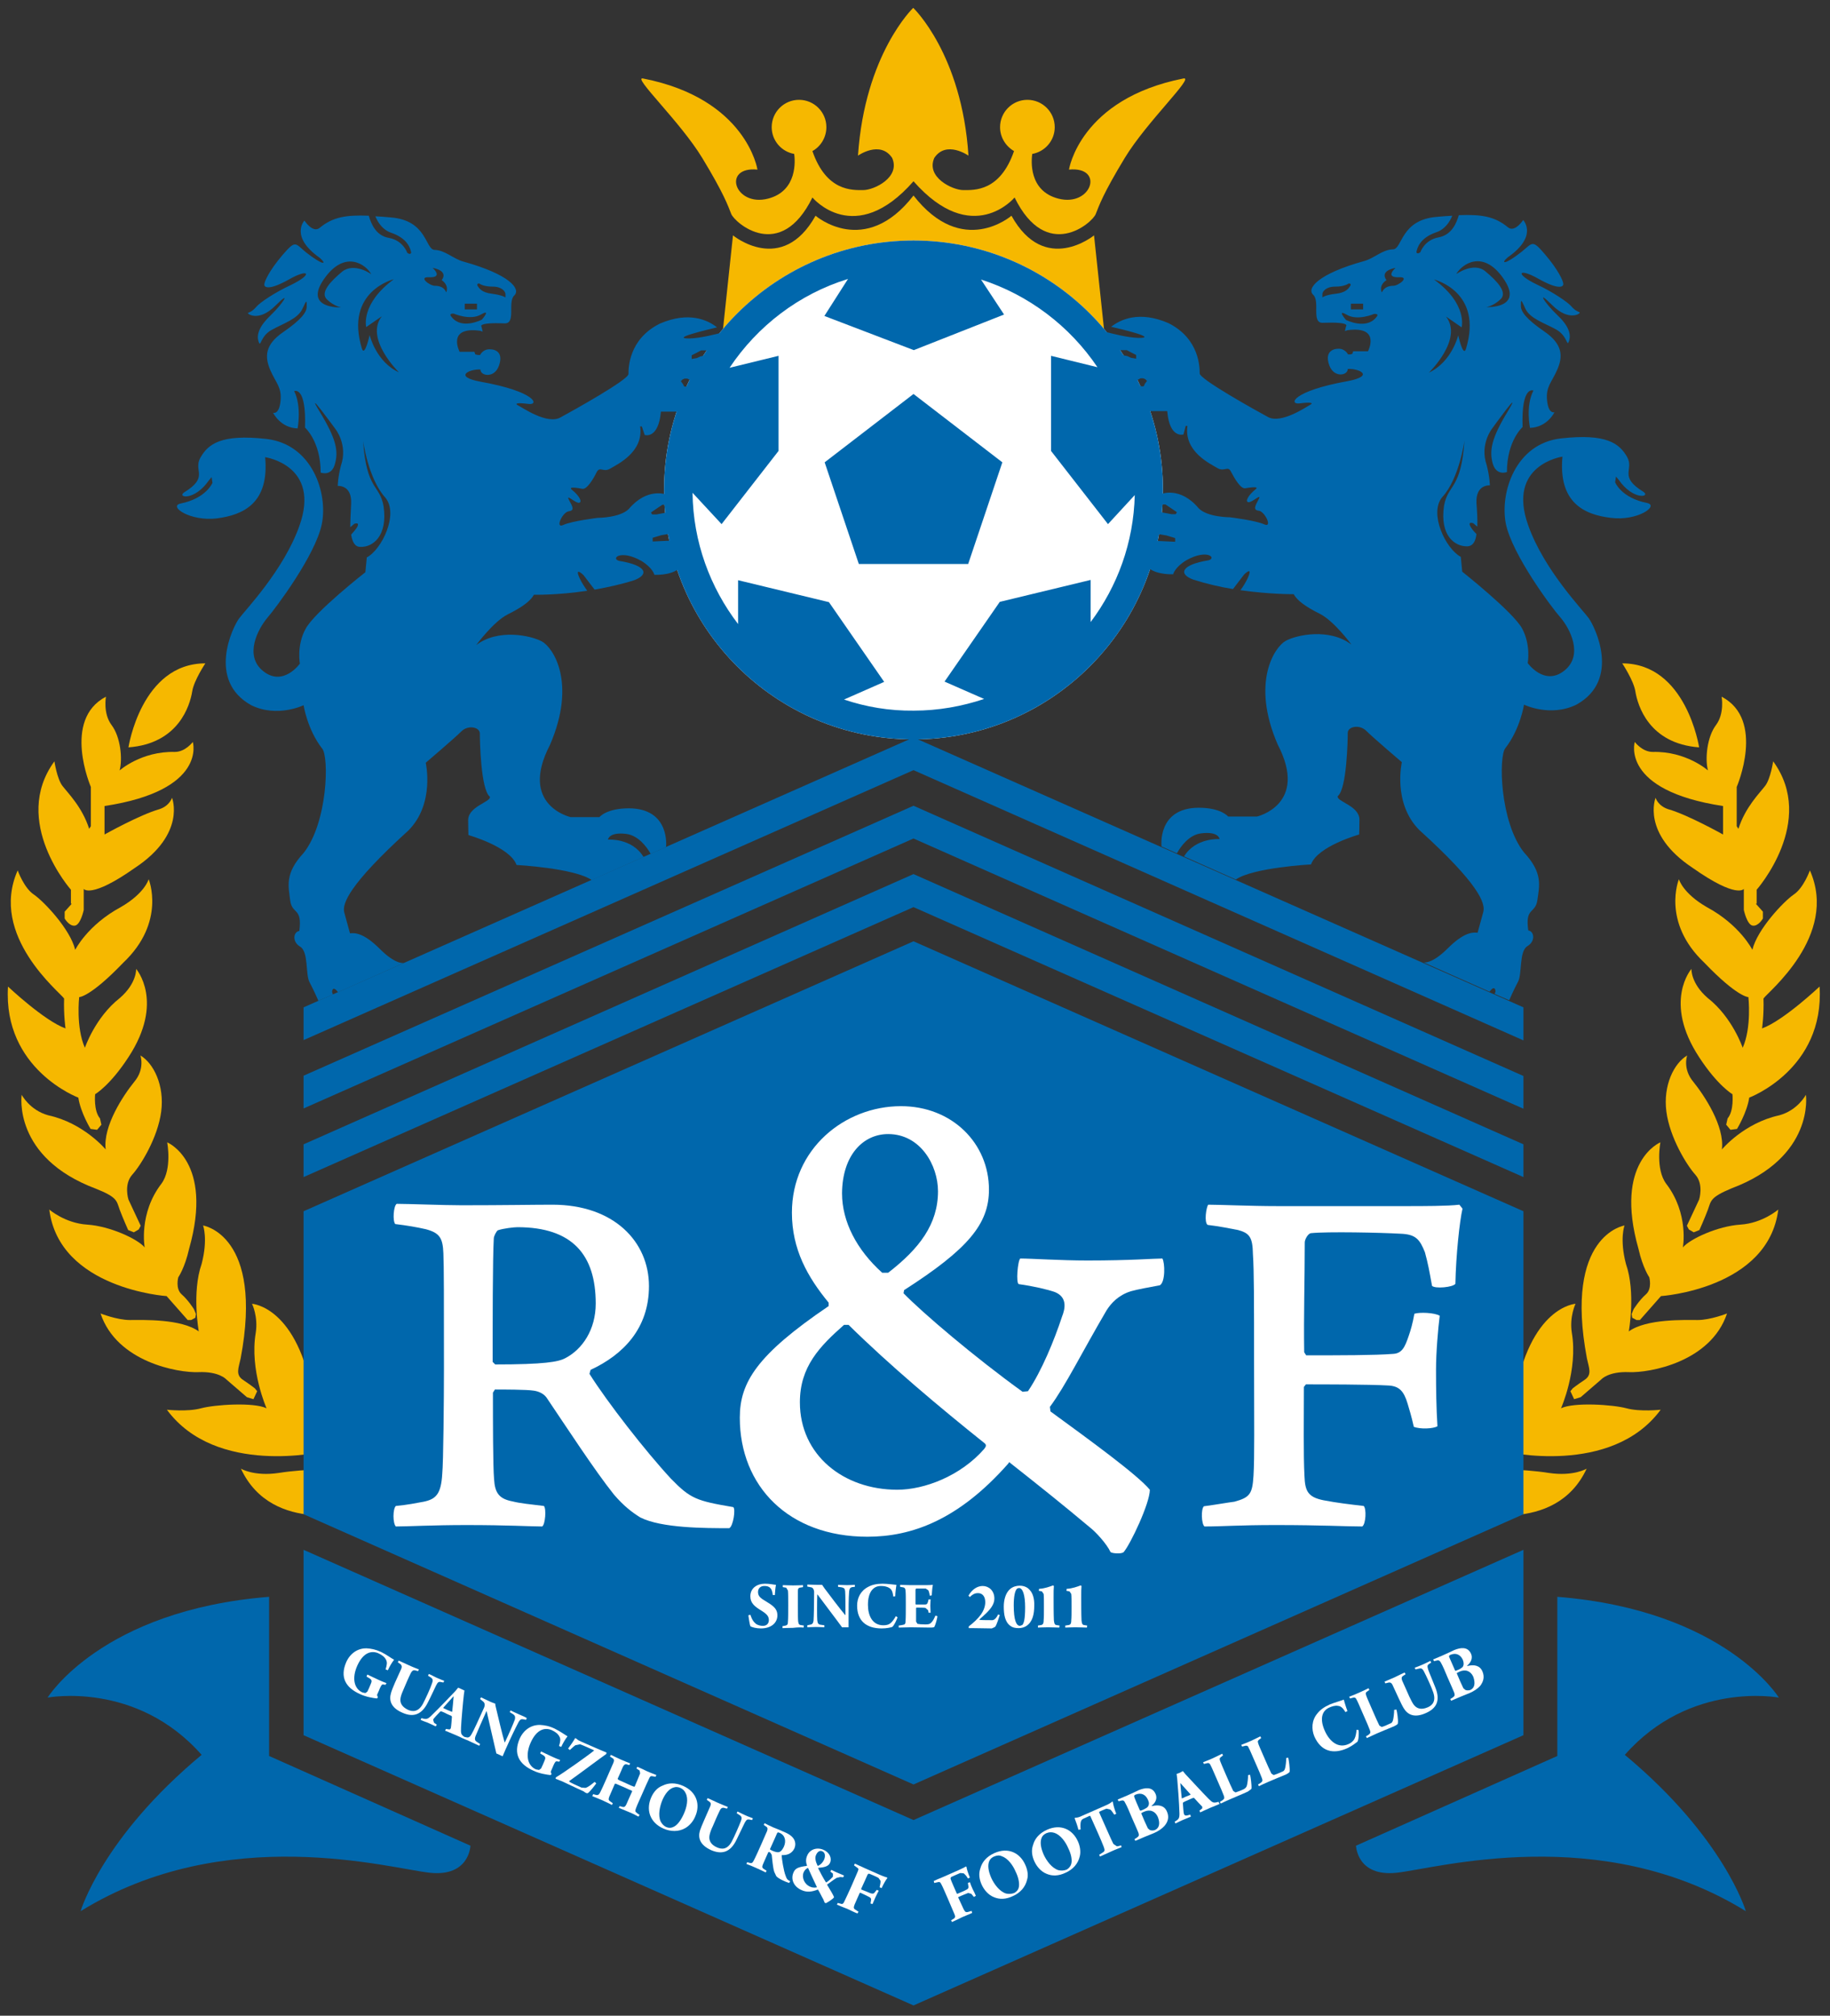<?xml version="1.0" encoding="UTF-8" standalone="no"?>
<!-- Generator: Adobe Illustrator 22.1.0, SVG Export Plug-In . SVG Version: 6.00 Build 0)  -->

<svg
   xmlns:dc="http://purl.org/dc/elements/1.1/"
   xmlns:cc="http://creativecommons.org/ns#"
   xmlns:rdf="http://www.w3.org/1999/02/22-rdf-syntax-ns#"
   xmlns:svg="http://www.w3.org/2000/svg"
   xmlns="http://www.w3.org/2000/svg"
   xmlns:sodipodi="http://sodipodi.sourceforge.net/DTD/sodipodi-0.dtd"
   xmlns:inkscape="http://www.inkscape.org/namespaces/inkscape"
   version="1.1"
   id="图层_1"
   x="0px"
   y="0px"
   viewBox="0 0 228.791 252"
   xml:space="preserve"
   sodipodi:docname="rnf.svg"
   width="228.791"
   height="252"
   inkscape:version="0.92.4 (5da689c313, 2019-01-14)"><rect x="0" y="0" width="228.791" height="252" fill="#333333" stroke="none"/><defs
   id="defs155" /><sodipodi:namedview
   pagecolor="#ffffff"
   bordercolor="#666666"
   borderopacity="1"
   objecttolerance="10"
   gridtolerance="10"
   guidetolerance="10"
   inkscape:pageopacity="0"
   inkscape:pageshadow="2"
   inkscape:window-width="1366"
   inkscape:window-height="705"
   id="namedview153"
   showgrid="false"
   fit-margin-top="1"
   fit-margin-bottom="1"
   fit-margin-left="1"
   fit-margin-right="1"
   inkscape:zoom="0.295"
   inkscape:cx="148.00127"
   inkscape:cy="351.80001"
   inkscape:window-x="-8"
   inkscape:window-y="-8"
   inkscape:window-maximized="1"
   inkscape:current-layer="图层_1" />
<style
   type="text/css"
   id="style2">
	.st0{fill:#F6B800;}
	.st1{fill:#FFFFFF;}
	.st2{fill:#0067AC;}
</style>
<g
   id="g150"
   transform="matrix(0.356,0,0,0.356,-28.156,-16.569)">
	<g
   id="g20">
		<path
   class="st0"
   d="m 146.6,289.3 c 0.6,-3.8 4.6,-9.8 4.6,-9.8 -22.5,0 -27,29.5 -27,29.5 17.6,-1.3 21.6,-14.7 22.4,-19.7 z"
   id="path4"
   inkscape:connector-curvature="0"
   style="fill:#f6b800" />
		<path
   class="st0"
   d="m 104.3,363.9 -2.5,2.8 v 2.4 c 0,0 1.6,2.8 3.6,2.5 2,-0.3 3.1,-5.5 3.1,-5.5 v -7.4 c 0,0 2.4,3.6 18,-7.4 18.1,-12 13,-24.6 13,-24.6 0,0 -0.8,2.8 -4.4,4 -6.8,1.9 -19.3,8.9 -19.3,8.9 v -10 c 36.2,-5.5 31,-22.5 31,-22.5 0,0 -2.6,3.5 -6.3,3.5 -11.8,-0.3 -19.4,6.5 -19.4,6.5 1.1,-4.1 0.3,-11.8 -2.8,-15.9 -3.1,-4.1 -2,-10 -2,-10 -15.5,8.1 -5.3,31.7 -5.3,31.7 v 13.8 l -0.6,0.9 C 108,330 102.9,325 101,322.5 99.1,320 98.2,313.9 98.2,313.9 82.8,335 104,359 104,359 v 4.9 z"
   id="path6"
   inkscape:connector-curvature="0"
   style="fill:#f6b800" />
		<path
   class="st0"
   d="m 106.6,432 c 0.8,5.3 4.3,11 4.3,11 l 2.3,0.3 1.5,-1.8 -0.5,-2.2 c -2.3,-2.7 -1.7,-8.5 -1.7,-8.5 0,0 5.2,-3 11.7,-13 12.8,-19.5 2.7,-31 2.7,-31 0,0 0.3,5 -5.7,10.2 -8.7,6.8 -12.3,17.5 -12.3,17.5 -3.2,-7.2 -2,-17.8 -2,-17.8 0,0 3.8,0.1 15.5,-12.1 15.1,-14.3 8.9,-29.3 8.9,-29.3 0,0 -1.3,4.9 -9.8,9.8 -11.7,6.3 -16,15 -16,15 -1.7,-7.2 -11,-17 -14.5,-19.4 -3.5,-2.3 -5.7,-8.5 -5.7,-8.5 -10.2,23 15,42.9 16.3,45 -0.2,5.8 0.5,10.5 0.5,10.5 C 94.6,405 81.9,393 81.9,393 c -1.8,29.1 24.7,39 24.7,39 z"
   id="path8"
   inkscape:connector-curvature="0"
   style="fill:#f6b800" />
		<path
   class="st0"
   d="m 121.1,471.3 c 1.2,3.2 3,7.2 3,7.2 l 2,0.8 1.7,-1 0.7,-1.3 -4.3,-9.2 c 0,0 -1.7,-5.3 1.3,-8.7 3,-3.3 9,-13 10.2,-22.2 1.2,-9.2 -2.7,-17 -7.3,-19.7 0,0 1.7,4.7 -2.2,9.3 -3.8,4.7 -11,15.5 -10,23.7 0,0 -7.7,-9.3 -20.2,-12 -6.5,-1.8 -9.3,-7.2 -9.3,-7.2 0,0 -3.3,22 26.1,33 7.5,3 7.2,4.2 8.3,7.3 z"
   id="path10"
   inkscape:connector-curvature="0"
   style="fill:#f6b800" />
		<path
   class="st0"
   d="m 145,510.1 h 1.2 l 1.5,-0.8 0.2,-1.3 -0.7,-1.7 c 0,0 -2,-3.2 -4.3,-5.2 -2.3,-2 -1.2,-6 -1.2,-6 0,0 2.3,-3.3 3.8,-10 8.7,-30.7 -7.7,-37.4 -7.7,-37.4 0,0 1.8,9.3 -2,14.5 -8.1,10.5 -5.9,22.4 -5.9,22.4 -2.5,-3 -12.3,-7.5 -20.2,-8 -7.8,-0.5 -13.3,-5.3 -13.3,-5.3 3.5,27.9 41.2,30.4 41.2,30.4 z"
   id="path12"
   inkscape:connector-curvature="0"
   style="fill:#f6b800" />
		<path
   class="st0"
   d="m 148.8,528.4 c 7.2,-0.3 9.7,2.5 9.7,2.5 l 7.3,6.3 2.3,0.7 1.3,-2.8 -0.8,-1 c 0,0 -1.5,-1.2 -4.2,-3 -2.7,-1.8 -1.5,-4.2 -0.8,-7.5 8.2,-43.4 -13.2,-46.7 -13.2,-46.7 0,0 1.8,4.7 -0.5,13.5 -3.5,10 -1,23.7 -1,23.7 -6.2,-4.5 -19.7,-4 -24.2,-4 -4.5,0 -10.3,-2.3 -10.3,-2.3 5.7,17.1 27.3,20.9 34.4,20.6 z"
   id="path14"
   inkscape:connector-curvature="0"
   style="fill:#f6b800" />
		<path
   class="st0"
   d="m 192.4,556.3 -3.3,-18.5 c -5.3,-32.5 -21.5,-33.4 -21.5,-33.4 0,0 2.2,4.5 1.3,10.2 -2.2,13 3.8,26.5 3.8,26.5 -4.5,-2.2 -18.2,-1.3 -23,0 -4.8,1.3 -12,0.5 -12,0.5 17.3,23.5 54.7,14.7 54.7,14.7 z"
   id="path16"
   inkscape:connector-curvature="0"
   style="fill:#f6b800" />
		<path
   class="st0"
   d="m 177,563.8 c -8.7,1.3 -13.3,-1.5 -13.3,-1.5 11,23.7 41.7,14.8 41.7,14.8 l 0.8,-13.9 c -5.8,-1.2 -20.5,-0.8 -29.2,0.6 z"
   id="path18"
   inkscape:connector-curvature="0"
   style="fill:#f6b800" />
	</g>
	<g
   id="g38">
		<path
   class="st0"
   d="m 653.4,289.3 c -0.6,-3.8 -4.6,-9.8 -4.6,-9.8 22.5,0 27,29.5 27,29.5 -17.6,-1.3 -21.6,-14.7 -22.4,-19.7 z"
   id="path22"
   inkscape:connector-curvature="0"
   style="fill:#f6b800" />
		<path
   class="st0"
   d="m 695.7,363.9 2.5,2.8 v 2.4 c 0,0 -1.6,2.8 -3.6,2.5 -2,-0.3 -3.1,-5.5 -3.1,-5.5 v -7.4 c 0,0 -2.4,3.6 -18,-7.4 -18.1,-12 -13,-24.6 -13,-24.6 0,0 0.8,2.8 4.4,4 6.8,1.9 19.3,8.9 19.3,8.9 v -10 c -36.2,-5.5 -31,-22.5 -31,-22.5 0,0 2.6,3.5 6.3,3.5 11.8,-0.3 19.4,6.5 19.4,6.5 -1.1,-4.1 -0.3,-11.8 2.8,-15.9 3.1,-4.1 2,-10 2,-10 15.5,8.1 5.3,31.7 5.3,31.7 v 13.8 l 0.6,0.9 c 2.4,-7.6 7.5,-12.6 9.4,-15.1 1.9,-2.5 2.8,-8.6 2.8,-8.6 C 717.2,335 696,359 696,359 v 4.9 z"
   id="path24"
   inkscape:connector-curvature="0"
   style="fill:#f6b800" />
		<path
   class="st0"
   d="m 693.4,432 c -0.8,5.3 -4.3,11 -4.3,11 l -2.3,0.3 -1.5,-1.8 0.5,-2.2 c 2.3,-2.7 1.7,-8.5 1.7,-8.5 0,0 -5.2,-3 -11.7,-13 -12.8,-19.5 -2.7,-31 -2.7,-31 0,0 -0.3,5 5.7,10.2 8.7,6.8 12.3,17.5 12.3,17.5 3.2,-7.2 2,-17.8 2,-17.8 0,0 -3.8,0.1 -15.5,-12.1 -15.1,-14.3 -8.9,-29.3 -8.9,-29.3 0,0 1.3,4.9 9.8,9.8 11.7,6.3 16,15 16,15 1.7,-7.2 11,-17 14.5,-19.4 3.5,-2.3 5.7,-8.5 5.7,-8.5 10.2,23 -15,42.9 -16.3,45 0.2,5.8 -0.5,10.5 -0.5,10.5 7.5,-2.7 20.2,-14.7 20.2,-14.7 1.8,29.1 -24.7,39 -24.7,39 z"
   id="path26"
   inkscape:connector-curvature="0"
   style="fill:#f6b800" />
		<path
   class="st0"
   d="m 678.9,471.3 c -1.2,3.2 -3,7.2 -3,7.2 l -2,0.8 -1.7,-1 -0.7,-1.3 4.3,-9.2 c 0,0 1.7,-5.3 -1.3,-8.7 -3,-3.3 -9,-13 -10.2,-22.2 -1.2,-9.2 2.7,-17 7.3,-19.7 0,0 -1.7,4.7 2.2,9.3 3.8,4.7 11,15.5 10,23.7 0,0 7.7,-9.3 20.2,-12 6.5,-1.8 9.3,-7.2 9.3,-7.2 0,0 3.2,21.9 -26.2,32.9 -7.4,3.1 -7.1,4.3 -8.2,7.4 z"
   id="path28"
   inkscape:connector-curvature="0"
   style="fill:#f6b800" />
		<path
   class="st0"
   d="m 655,510.1 h -1.2 l -1.5,-0.8 -0.2,-1.3 0.7,-1.7 c 0,0 2,-3.2 4.3,-5.2 2.3,-2 1.2,-6 1.2,-6 0,0 -2.3,-3.3 -3.8,-10 -8.7,-30.7 7.7,-37.4 7.7,-37.4 0,0 -1.8,9.3 2,14.5 8.1,10.5 5.9,22.4 5.9,22.4 2.5,-3 12.3,-7.5 20.2,-8 7.8,-0.5 13.3,-5.3 13.3,-5.3 -3.5,27.9 -41.2,30.4 -41.2,30.4 z"
   id="path30"
   inkscape:connector-curvature="0"
   style="fill:#f6b800" />
		<path
   class="st0"
   d="m 651.2,528.4 c -7.2,-0.3 -9.7,2.5 -9.7,2.5 l -7.3,6.3 -2.3,0.7 -1.3,-2.8 0.8,-1 c 0,0 1.5,-1.2 4.2,-3 2.7,-1.8 1.5,-4.2 0.8,-7.5 -8.2,-43.4 13.2,-46.7 13.2,-46.7 0,0 -1.8,4.7 0.5,13.5 3.5,10 1,23.7 1,23.7 6.2,-4.5 19.7,-4 24.2,-4 4.5,0 10.3,-2.3 10.3,-2.3 -5.7,17.1 -27.3,20.9 -34.4,20.6 z"
   id="path32"
   inkscape:connector-curvature="0"
   style="fill:#f6b800" />
		<path
   class="st0"
   d="m 607.6,556.3 3.3,-18.5 c 5.3,-32.5 21.5,-33.4 21.5,-33.4 0,0 -2.2,4.5 -1.3,10.2 2.2,13 -3.8,26.5 -3.8,26.5 4.5,-2.2 18.2,-1.3 23,0 4.8,1.3 12,0.5 12,0.5 -17.3,23.5 -54.7,14.7 -54.7,14.7 z"
   id="path34"
   inkscape:connector-curvature="0"
   style="fill:#f6b800" />
		<path
   class="st0"
   d="m 623,563.8 c 8.7,1.3 13.3,-1.5 13.3,-1.5 -11,23.7 -41.7,14.8 -41.7,14.8 l -0.8,-13.9 c 5.8,-1.2 20.5,-0.8 29.2,0.6 z"
   id="path36"
   inkscape:connector-curvature="0"
   style="fill:#f6b800" />
	</g>
	<path
   class="st0"
   d="m 463.3,129.2 c 0,0 -17.3,14.2 -29,-6.9 0,0 -17.2,15 -34.4,-7.1 -17.1,22.1 -34.4,7.1 -34.4,7.1 -11.8,21.1 -29,6.9 -29,6.9 l -3.5,32.9 66.9,-31.1 66.9,31.1 z"
   id="path40"
   inkscape:connector-curvature="0"
   style="fill:#f6b800" />
	<circle
   class="st1"
   cx="399.9"
   cy="218.6"
   r="87.6"
   id="circle42"
   style="fill:#ffffff" />
	<polygon
   class="st2"
   points="614.1,578.3 399.9,673.2 185.7,578.3 185.7,471.9 399.9,377.1 614.1,471.9 "
   id="polygon44"
   style="fill:#0067ac" />
	<g
   id="g52">
		<path
   class="st1"
   d="m 501.9,575.5 c -1.1,0.9 -0.9,6.3 0.2,7.1 6.5,0 12,-0.5 25,-0.5 16.3,0 24.5,0.5 30.4,0.5 1.3,-0.9 1.5,-6.3 0.5,-7.2 -5.2,-0.6 -9.4,-1.1 -14.1,-2 -5.4,-1.1 -6.5,-3.1 -6.7,-8.5 -0.4,-7.4 -0.2,-20.1 -0.2,-31.3 l 0.7,-0.9 c 5.1,0 22.4,0 29,0.4 3.8,0.2 5.4,2 6.7,6.3 0.7,2.4 1.3,4.2 2.2,8.2 2.2,0.9 6.9,0.7 8.3,-0.2 -0.4,-6.5 -0.5,-12.9 -0.5,-19.8 0,-6 0.7,-14.3 1.3,-19 -1.8,-1.1 -7.1,-1.3 -8.9,-0.7 -0.6,3.4 -1.3,5.8 -2,7.8 -1.3,3.8 -2.3,6.2 -5.6,6.3 -6.3,0.5 -18.8,0.5 -30.4,0.5 l -0.7,-1.1 c -0.2,-13 0.2,-25.5 0.2,-38.6 0,-0.9 1.1,-3.1 2.2,-3.2 5.8,-0.6 24.5,-0.2 31.5,0.2 5.3,0.2 6.7,2 8.5,6.5 1.1,4 1.5,6.3 2.5,11.8 1.1,1.1 7.3,0.5 8.2,-0.7 0.2,-10.1 1.5,-22.1 2.5,-26.4 l -1.1,-1.4 c -4,0.5 -12.7,0.5 -18.8,0.5 h -45.1 c -9.4,0 -20.1,-0.5 -24.3,-0.5 -0.7,0.9 -1.5,6.2 -0.2,7.1 4.3,0.5 8,1.3 10.7,1.8 4,1.1 5.1,2.5 5.2,8.5 0.4,5.6 0.4,17.2 0.4,37.8 0,22.1 0.2,33.3 -0.2,40 -0.4,6.3 -1.2,7.6 -6.7,9.1 -2.4,0.3 -6.2,1 -10.7,1.6 z"
   id="path46"
   inkscape:connector-curvature="0"
   style="fill:#ffffff" />
		<path
   class="st1"
   d="m 336.6,575.8 c -12.9,-2.2 -15,-2.9 -21.9,-10 -8.9,-9.6 -22.3,-26.8 -28.6,-36.8 l 0.4,-1.4 c 11.4,-5.3 20.5,-14.5 20.5,-29.4 0,-15.6 -12.3,-28.6 -33.9,-28.6 -6.7,0 -17,0.2 -31.9,0.2 -6.2,0 -18.9,-0.5 -22.8,-0.5 -1.1,0.7 -1.5,6 -0.5,7.1 4.2,0.5 7.6,1.1 10.7,1.8 4.9,1.3 6,3.1 6.2,8.5 0.2,4.2 0.2,16.3 0.2,40.6 0,10.1 -0.2,33.2 -0.6,36.8 -0.4,7.1 -2.2,8.9 -6.5,9.8 -2.7,0.5 -5.6,1.1 -9.8,1.5 -1.1,1.1 -1.1,6 0,7.2 4.2,0 12.9,-0.5 24.8,-0.5 14.7,0 22.5,0.5 26.6,0.5 1.1,-0.7 1.5,-6.3 0.6,-7.2 -4.9,-0.6 -8.2,-0.9 -11,-1.6 -4.7,-0.9 -6.2,-2.9 -6.5,-7.8 -0.4,-4.7 -0.4,-20.5 -0.4,-30.4 l 0.7,-1.1 c 2.7,0 11.2,0 13.6,0.4 1.5,0.2 3.4,0.9 4.5,2.4 6.9,10.2 16.9,25.6 23.7,34.1 3.6,4.2 6.5,6.3 9.2,8 7.4,3.8 22.8,3.8 31.3,3.8 1.4,-0.7 2.3,-6.8 1.4,-7.4 z m -59,-52.3 c -2.4,1.3 -7.4,2.2 -24.6,2.2 l -0.9,-0.9 c 0,-12.5 0,-36.6 0.4,-43.3 0,-0.9 0.9,-2.5 1.4,-2.9 2,-0.7 5.8,-1.1 6.9,-1.1 19.4,0 27.5,9.8 27.5,26.8 0,9.2 -4.7,16.1 -10.7,19.2 z"
   id="path48"
   inkscape:connector-curvature="0"
   style="fill:#ffffff" />
		<path
   class="st1"
   d="m 487.3,488.5 c -3,0 -11.1,0.7 -26.3,0.7 -9.5,0 -19.6,-0.7 -23.6,-0.7 -0.9,0.7 -1.6,8.8 -0.5,9 5.1,0.7 10.2,1.9 12.7,2.8 4.6,1.9 3.4,6.2 2.5,8.5 -2.8,8.5 -7.2,19.2 -12,26.3 l -1.9,0.2 c -16.9,-12.2 -35.1,-27.7 -41.8,-34.6 l 0.2,-1.1 c 22.6,-14.5 29.8,-23.3 29.8,-35.3 0,-16.2 -12.9,-29.3 -30.9,-29.3 -19.8,0 -38.3,15 -38.3,37.4 0,12.9 5.5,22.6 12.9,31.6 v 1.2 c -25.2,17.1 -31.2,26.8 -31.2,39.2 0,24 17.1,41.8 44.8,41.8 15.5,0 31.9,-5.8 49.4,-25.6 0.5,-0.5 0.2,-0.9 0.9,-0.2 9.9,7.8 18.9,15 27.7,22.4 2.1,1.6 6,5.8 7.4,8.8 0.7,0.5 3.9,0.7 4.6,0 2.3,-2.6 9.2,-17.1 9.2,-21.9 -4.4,-5.3 -21.2,-17.5 -34.9,-27.5 l -0.2,-1.6 c 5.5,-7.4 11.1,-18.9 19.9,-33.9 1.6,-2.5 4.1,-5.3 8.5,-6.7 2.5,-0.7 6.5,-1.4 10.2,-2.1 2,-1.1 1.8,-8 0.9,-9.4 z M 391,444.8 c 11.3,0 17.5,10.9 17.5,20.1 0,11.5 -6.5,20.1 -17.5,28.6 h -2.1 c -9,-8.1 -14.1,-18 -14.1,-27.9 0.1,-13.4 7.4,-20.8 16.2,-20.8 z m 33.7,110.6 c -8.3,9.5 -21,14.3 -30.5,14.3 -18.9,0 -34.2,-12.2 -34.2,-30.7 0,-12.5 6.9,-19.6 15.5,-27.2 h 1.6 c 14.3,14.1 31.9,28.9 47.8,41.6 0.8,0.7 0.3,1.3 -0.2,2 z"
   id="path50"
   inkscape:connector-curvature="0"
   style="fill:#ffffff" />
	</g>
	<g
   id="g72">
		<path
   class="st1"
   d="m 346.3,618.4 c 3.7,0 5.8,-2 5.8,-4.6 0,-1.7 -0.8,-2.8 -2.6,-4 -1.1,-0.7 -1.6,-1 -2.7,-1.7 -1,-0.7 -1.5,-1.4 -1.5,-2.5 0,-1.2 0.8,-2.1 2.2,-2.1 0.8,0 1.3,0.1 1.9,0.5 0.6,0.5 0.9,1.2 1.1,2.7 h 0.7 c 0.1,-1.5 0.2,-2.6 0.4,-3.6 -1.1,-0.1 -2.1,-0.4 -3.9,-0.4 -2.8,0 -5.1,1.6 -5.1,4.4 0,2.4 1.5,3.6 3.8,5 2.1,1.3 2.7,2.1 2.7,3.4 0,1.3 -0.9,2 -2.1,2 -0.8,0 -1.6,-0.2 -2.3,-0.6 -0.9,-0.7 -1.5,-1.5 -2.1,-3.3 l -0.7,0.2 c 0.1,0.8 0.5,3.4 0.7,3.8 0.5,0.4 2.1,0.8 3.7,0.8 z"
   id="path54"
   inkscape:connector-curvature="0"
   style="fill:#ffffff" />
		<path
   class="st1"
   d="m 361.3,618.1 0.1,-0.7 -1.2,-0.2 c -0.7,-0.1 -0.7,-0.8 -0.8,-1.2 -0.1,-0.9 -0.1,-2.4 -0.1,-5.7 0,-2.1 0,-4.1 0,-4.9 0,-0.9 0.1,-1.1 0.6,-1.3 l 1.2,-0.2 v -0.7 c -0.5,0 -1.3,0.1 -3.5,0.1 -1.7,0 -2.7,-0.1 -3.6,-0.1 v 0.7 l 1.2,0.2 0.6,1 c 0.1,1.1 0.1,2.5 0.1,5.1 0,2.4 0,4.8 -0.1,5.8 0,1 -0.2,1.2 -0.8,1.4 l -1.1,0.2 v 0.7 c 0.9,0 1.5,-0.1 3.7,-0.1 1.7,-0.2 2.6,-0.2 3.7,-0.1 z"
   id="path56"
   inkscape:connector-curvature="0"
   style="fill:#ffffff" />
		<path
   class="st1"
   d="m 379.3,603.8 v -0.7 c -0.4,0 -1.5,0.1 -2.7,0.1 -1.4,0 -2.5,-0.1 -3.2,-0.1 v 0.7 c 0.7,0.1 1,0.1 1.4,0.2 0.8,0.2 1,0.5 1.1,1.4 0.1,1.4 0.1,5.3 0.1,8.3 h -0.1 c -1.7,-2 -5.4,-6.9 -7.2,-9.3 l -0.9,-1.3 c -0.3,0 -0.9,0 -1.6,0 -1.4,0 -2.7,-0.1 -3.6,-0.1 v 0.7 l 1.5,0.3 c 0.6,0.2 0.9,1 0.9,1.6 0,4.1 -0.1,8.7 -0.2,10 -0.1,0.8 -0.3,1.2 -0.8,1.4 l -1.4,0.3 v 0.7 c 0.7,0 1.6,-0.1 3.1,-0.1 1.1,0 2.2,0.1 2.9,0.1 v -0.7 l -1.4,-0.2 c -0.7,-0.1 -1,-0.5 -1.1,-1.6 -0.1,-1 -0.1,-6.3 0,-9 h 0.1 c 1.3,1.8 7.4,9.8 8.6,11.5 h 2.3 c 0,-0.9 0,-2.3 0,-3.3 0,-3.1 0,-7 0.2,-9.3 0.1,-0.9 0.3,-1.3 1,-1.5 z"
   id="path58"
   inkscape:connector-curvature="0"
   style="fill:#ffffff" />
		<path
   class="st1"
   d="m 392.4,617.9 c 0.7,-0.5 1.6,-2.5 1.9,-3.4 l -0.6,-0.4 c -0.5,0.9 -1.2,1.9 -1.8,2.4 -0.8,0.7 -1.8,0.8 -2.6,0.8 -3.9,0 -5.4,-3.5 -5.4,-7.2 0,-4.5 1.9,-6.6 4.5,-6.6 1,0 2,0.1 3,0.7 1,0.6 1.2,1.6 1.4,3 l 0.7,-0.1 c 0,-1.3 0.3,-3.3 0.4,-4 -1.2,-0.1 -3.2,-0.4 -4.9,-0.4 -2.1,0 -3.7,0.4 -5,1.1 -2.7,1.4 -3.9,3.9 -3.9,6.6 0,5.3 3.2,8 8.6,8 1.8,0 3,-0.3 3.7,-0.5 z"
   id="path60"
   inkscape:connector-curvature="0"
   style="fill:#ffffff" />
		<path
   class="st1"
   d="m 407.3,617.7 c 0.4,-0.8 1,-3.1 1,-3.6 l -0.7,-0.2 c -0.4,0.9 -0.8,1.8 -1.4,2.4 -0.5,0.5 -0.8,0.7 -2.1,0.7 -1.2,0 -2.4,-0.1 -2.8,-0.2 l -0.5,-0.8 v -4.7 l 0.1,-0.2 c 0.7,0 2.8,0 3.2,0.1 l 0.9,0.8 c 0.1,0.3 0.1,0.2 0.2,0.9 h 0.7 c 0,-0.7 -0.1,-1.8 -0.1,-2.4 0,-0.8 0.1,-1.7 0.1,-2.3 h -0.7 L 405,609 c -0.2,0.7 -0.4,1 -1,1 -0.7,0 -2.6,0 -3.3,0 l -0.1,-0.2 c 0,-1.7 0,-3.4 0,-5 l 0.2,-0.4 h 3.4 l 0.9,0.6 c 0.2,0.4 0.4,1 0.5,1.9 l 0.7,-0.1 c 0.1,-1.3 0.2,-2.9 0.4,-3.6 l -0.1,-0.1 c -0.8,0.1 -2.1,0.1 -3.1,0.1 h -4.7 c -1.2,0 -2.7,-0.1 -3.6,-0.1 v 0.7 l 1.2,0.2 c 0.5,0.2 0.6,0.4 0.7,1.1 0.1,0.9 0.1,2.8 0.1,4.7 0,2.7 0,4.8 -0.1,6.1 0,0.8 -0.2,1.1 -0.7,1.2 -0.4,0.1 -0.9,0.2 -1.7,0.3 v 0.7 c 1.3,0 2.9,-0.1 4.2,-0.1 2.3,0 4.6,0.1 6.8,0.1 1.3,0 1.5,-0.1 1.6,-0.4 z"
   id="path62"
   inkscape:connector-curvature="0"
   style="fill:#ffffff" />
		<path
   class="st1"
   d="m 428.6,617.8 c 0.5,-0.6 1.3,-3.2 1.6,-4.1 l -0.6,-0.2 c -0.7,1.5 -1.4,1.9 -1.9,2 -1.1,0 -3.7,0 -4.6,-0.1 v -0.2 c 1,-0.9 1.7,-1.5 2.5,-2.3 1.8,-1.8 2.7,-3.3 2.7,-5 0,-2.8 -2,-4.4 -4.1,-4.4 -1.8,0 -3.7,1.1 -5,3.4 l 0.5,0.5 c 1,-1.1 2,-1.4 2.8,-1.4 1.8,0 2.6,1.4 2.6,3.2 0,1.5 -0.6,3 -1.5,4.3 -1.2,1.6 -2.5,2.8 -4.3,4.2 v 0.6 c 0.4,0 1,0 1.7,0 2.1,0 4.6,0.1 6.4,0.1 0.8,-0.4 1,-0.4 1.2,-0.6 z"
   id="path64"
   inkscape:connector-curvature="0"
   style="fill:#ffffff" />
		<path
   class="st1"
   d="m 451.1,618.1 0.1,-0.7 -1.2,-0.2 c -0.6,-0.1 -0.7,-0.8 -0.8,-1.7 -0.1,-2 -0.1,-6.1 -0.1,-8.1 0,-2 0,-2.9 0.1,-3.9 l -0.3,-0.2 c -1.1,0.4 -2.9,1.1 -4.9,1.2 l -0.1,0.7 1.1,0.2 0.6,0.9 c 0.1,0.7 0.1,2.5 0.1,4.5 0,2.3 0,3.8 -0.1,4.8 0,0.8 -0.1,1.4 -0.8,1.6 l -1.2,0.2 v 0.7 c 0.7,0 1.7,-0.1 3.5,-0.1 1.5,0 3.1,0.1 4,0.1 z"
   id="path66"
   inkscape:connector-curvature="0"
   style="fill:#ffffff" />
		<path
   class="st1"
   d="m 460.8,618.1 0.1,-0.7 -1.2,-0.2 c -0.6,-0.1 -0.7,-0.8 -0.8,-1.7 -0.1,-2 -0.1,-6.1 -0.1,-8.1 0,-2 0,-2.9 0.1,-3.9 l -0.3,-0.2 c -1.1,0.4 -2.9,1.1 -4.9,1.2 l -0.1,0.7 1.1,0.2 0.6,0.9 c 0.1,0.7 0.1,2.5 0.1,4.5 0,2.3 0,3.8 -0.1,4.8 0,0.8 -0.1,1.4 -0.8,1.6 l -1.3,0.2 v 0.7 c 0.7,0 1.7,-0.1 3.5,-0.1 1.7,0 3.2,0.1 4.1,0.1 z"
   id="path68"
   inkscape:connector-curvature="0"
   style="fill:#ffffff" />
		<path
   class="st1"
   d="m 440.8,605 c -0.7,-0.9 -1.9,-1.6 -3.6,-1.6 -1.1,0 -2.3,0.3 -3.3,1.1 -1.7,1.4 -2.3,4 -2.3,6.2 0,2.8 0.4,5.4 2.3,6.8 0.8,0.6 1.7,0.8 3,0.8 0.9,0 2,-0.3 2.7,-0.8 2.1,-1.4 2.7,-4.1 2.7,-7 0.1,-2.5 -0.5,-4.4 -1.5,-5.5 z m -2.7,12.2 -0.8,0.3 c -1.3,0 -2.2,-2 -2.2,-7.2 0,-3 0.4,-5.2 1.2,-5.9 l 0.6,-0.2 c 1.4,0 2.2,2.5 2.2,6.8 0,4.4 -0.5,5.7 -1,6.2 z"
   id="path70"
   inkscape:connector-curvature="0"
   style="fill:#ffffff" />
	</g>
	<polygon
   class="st2"
   points="185.7,655.9 399.9,750.8 614.1,655.9 614.1,590.8 399.9,685.7 185.7,590.8 "
   id="polygon74"
   style="fill:#0067ac" />
	<g
   id="g126">
		<path
   class="st1"
   d="m 439.1,701.3 c -1.8,-4 -5.9,-6.2 -10.8,-4 -2.7,1.2 -4.3,3.1 -4.9,5.3 -0.7,1.9 -0.4,3.9 0.4,5.7 0.8,1.8 2.3,3.7 4.4,4.5 1.9,0.8 4.1,0.8 6.6,-0.4 2.5,-1.1 4.4,-3.1 5,-5.8 0.5,-1.6 0.1,-3.6 -0.7,-5.3 z m -2.3,8.3 c -0.2,0.7 -0.8,1.3 -1.5,1.7 -1,0.4 -2,0.4 -2.9,0.2 -2.3,-0.7 -4.2,-3.3 -5.2,-5.5 -1,-2.3 -1.4,-4.5 -0.6,-6.1 0.3,-0.6 0.9,-1.1 1.6,-1.4 1,-0.4 1.8,-0.5 2.7,-0.1 2.1,0.7 3.9,3.1 4.9,5.5 0.9,1.8 1.5,4.2 1,5.7 z"
   id="path76"
   inkscape:connector-curvature="0"
   style="fill:#ffffff" />
		<path
   class="st1"
   d="m 457.6,693.1 c -1.8,-4 -5.9,-6.2 -10.8,-4 -2.7,1.2 -4.3,3.1 -4.9,5.3 -0.7,1.9 -0.4,3.9 0.4,5.7 0.8,1.8 2.3,3.7 4.4,4.5 1.9,0.8 4.1,0.8 6.6,-0.4 2.5,-1.1 4.4,-3.1 5,-5.8 0.4,-1.6 0.1,-3.6 -0.7,-5.3 z m -2.4,8.3 c -0.3,0.7 -0.8,1.3 -1.5,1.7 -1,0.4 -2,0.4 -2.9,0.2 -2.3,-0.7 -4.2,-3.3 -5.2,-5.5 -1,-2.3 -1.4,-4.5 -0.6,-6.1 0.3,-0.6 0.9,-1.1 1.6,-1.4 1,-0.4 1.8,-0.4 2.8,-0.1 2.1,0.7 3.9,3.1 4.9,5.5 0.9,1.8 1.5,4.2 0.9,5.7 z"
   id="path78"
   inkscape:connector-curvature="0"
   style="fill:#ffffff" />
		<path
   class="st1"
   d="m 488.9,682.7 c -0.9,-2.1 -2.9,-2.5 -5.3,-1.9 l -0.1,-0.1 c 1.7,-1.3 2,-2.9 1.4,-4.2 -1.2,-2.7 -3.9,-2.1 -5.9,-1.3 -0.6,0.3 -2.3,1.1 -4.1,1.9 -1.6,0.7 -2.6,1.1 -3.3,1.4 l 0.3,0.6 1.3,-0.3 c 0.4,0 0.7,0.1 1,0.8 0.7,1.2 1.4,2.9 2.4,5.3 1.4,3.2 2.1,4.7 2.3,5.3 0.2,0.7 0.2,1 -0.1,1.3 -0.3,0.3 -0.6,0.5 -1.3,0.9 l 0.3,0.6 c 1.6,-0.7 5.4,-2.3 6.5,-2.7 1.4,-0.6 2.8,-1.5 3.7,-2.5 1.4,-1.6 1.7,-3.3 0.9,-5.1 z m -9.5,-0.4 c -0.7,-1.6 -1.7,-3.9 -2,-4.8 v -0.4 l 0.4,-0.3 c 2.1,-0.9 3.6,0 4.4,1.7 0.5,1 0.5,1.8 0,2.5 -0.2,0.3 -0.7,0.6 -1.3,0.9 l -1.2,0.5 z m 5.3,6.9 c -0.2,0.1 -1.1,0.3 -1.8,0 l -0.7,-0.6 c -0.6,-1.2 -1.6,-3.5 -2.3,-5.2 l 0.1,-0.2 0.8,-0.4 c 2.2,-1 4,-0.2 4.9,1.8 0.9,2.3 0.5,3.9 -1,4.6 z"
   id="path80"
   inkscape:connector-curvature="0"
   style="fill:#ffffff" />
		<path
   class="st1"
   d="m 319,673.7 c -2.7,-1.2 -5.2,-1.1 -7.2,-0.1 -1.9,0.7 -3.2,2.3 -4,4.1 -0.8,1.8 -1.2,4.1 -0.4,6.3 0.7,1.9 2.2,3.6 4.7,4.7 2.5,1.1 5.3,1.2 7.7,-0.2 1.5,-0.9 2.8,-2.4 3.5,-4.2 1.7,-3.9 0.6,-8.4 -4.3,-10.6 z m 0.2,9.9 c -0.9,2 -2.2,4 -3.8,4.6 -0.7,0.3 -1.5,0.3 -2.2,0 -1,-0.4 -1.6,-1.1 -2.1,-2 -1,-2.2 -0.3,-5.3 0.6,-7.5 1,-2.3 2.4,-4.1 4.2,-4.5 0.6,-0.2 1.4,-0.1 2.1,0.2 0.9,0.4 1.5,1 1.9,1.9 1,2 0.4,4.9 -0.7,7.3 z"
   id="path82"
   inkscape:connector-curvature="0"
   style="fill:#ffffff" />
		<path
   class="st1"
   d="m 261.4,648.6 c -1.4,-0.6 -2.4,-1.1 -3,-1.4 l -0.3,0.6 c 0.6,0.4 0.9,0.5 1.3,0.8 0.6,0.5 0.7,0.9 0.5,1.8 -0.5,1.4 -2.1,5.1 -3.5,8 h -0.1 c -0.8,-2.7 -2.3,-9 -3,-12 -0.2,-0.8 -0.3,-1.2 -0.3,-1.6 -0.3,-0.1 -0.9,-0.3 -1.6,-0.6 -1.3,-0.6 -2.6,-1.2 -3.4,-1.6 l -0.3,0.6 1.2,1 c 0.5,0.5 0.5,1.3 0.2,2 -1.8,4 -3.8,8.4 -4.5,9.5 -0.5,0.8 -0.8,1 -1.4,1 l -1,-0.2 c -1.2,-0.8 -1.3,-1.2 -1.2,-3.3 0.1,-2.4 0.7,-9.1 1,-11.6 l 0.2,-1.4 -1.1,-0.5 -1.1,-0.5 -1,1.2 c -1.4,1.5 -6.1,6.4 -8.6,8.8 -1.2,1.1 -1.6,1.2 -3.3,0.7 l -0.3,0.6 c 0.8,0.4 1.7,0.7 2.5,1 1.2,0.5 2.1,1 2.8,1.3 l 0.4,-0.6 -1,-0.7 -0.3,-1.1 c 0.2,-0.4 1.6,-1.9 2.5,-2.8 l 0.3,-0.1 c 0.3,0.1 1.1,0.4 2,0.9 0.6,0.3 1.4,0.6 1.6,0.7 l 0.2,0.3 c -0.1,1.1 -0.2,3.1 -0.4,4.1 l -0.4,0.4 -1.3,-0.2 -0.3,0.6 c 0.9,0.4 1.5,0.6 3.6,1.5 1.2,0.5 2,0.9 2.6,1.2 v 0 l 0.3,0.1 0.4,0.2 v 0 c 0.6,0.2 1.3,0.5 2.3,1 1.1,0.5 2.1,1 2.8,1.3 l 0.3,-0.6 -1.2,-0.8 c -0.6,-0.4 -0.8,-0.9 -0.4,-2 0.4,-1 2.6,-6.1 3.8,-8.7 h 0.1 c 0.5,2.3 2.9,12.6 3.4,14.8 l 2.2,1 c 0.4,-0.8 0.9,-2.2 1.4,-3.2 1.3,-3 3.1,-6.7 4.2,-8.8 0.5,-0.9 0.9,-1.1 1.6,-1 l 1,0.2 0.3,-0.6 c -0.5,-0.4 -1.6,-0.8 -2.7,-1.3 z m -23.5,-1 -0.1,0.1 c -0.3,-0.1 -0.9,-0.4 -1.7,-0.7 -0.6,-0.3 -1.1,-0.5 -1.3,-0.6 v -0.2 c 0.8,-0.9 2.4,-2.7 3.5,-3.9 h 0.1 c -0.1,1.6 -0.4,4.2 -0.5,5.3 z"
   id="path84"
   inkscape:connector-curvature="0"
   style="fill:#ffffff" />
		<path
   class="st1"
   d="m 373.2,704.2 c -1,-0.4 -1.8,-0.9 -2.2,-1 l -0.3,0.6 0.9,0.7 v 1.1 c -0.4,0.4 -1.2,1.3 -2.3,2 l -0.2,-0.1 c -0.9,-1.4 -2,-3.5 -2.7,-4.9 v -0.1 c 2.2,-0.2 3.6,-0.5 4.2,-1.8 0.7,-1.6 -0.2,-3.6 -2.2,-4.5 -2.4,-1.1 -4.9,-0.2 -5.8,1.9 -0.6,1.3 -0.5,2.5 -0.1,3.6 l -0.1,0.1 c -3.1,0.4 -4,0.9 -4.6,2.2 -1.2,2.6 0.2,5.2 2.8,6.3 1.7,0.8 3.5,0.7 5.7,-0.2 l 0.1,0.1 c 0.7,1.1 1.1,2.1 1.8,3.3 l 0.5,1.2 0.4,0.2 c 0.5,-0.2 2.6,-1.5 2.9,-2.1 -0.2,-0.7 -1.5,-2.8 -2.4,-4.3 v -0.2 c 0.7,-0.4 1.7,-1.3 3.3,-2.3 l 1.3,-0.3 1,0.1 0.3,-0.6 c -0.1,-0.1 -0.7,-0.3 -2.3,-1 z m -7.2,5.1 c -0.4,0.1 -1.3,0.3 -2.4,-0.2 -2.1,-0.9 -3,-3.3 -2.3,-5 0.3,-0.7 0.8,-1.3 1.5,-1.6 l 0.1,0.1 c 0.9,2 2.1,4.6 3.1,6.7 z m 0.3,-7.5 -0.1,-0.1 c -0.7,-1.4 -1,-2.8 -0.5,-3.8 0.6,-1.3 1.5,-1.6 2.2,-1.2 1,0.4 1.1,1.7 0.6,2.9 -0.7,1.4 -1.5,1.9 -2.2,2.2 z"
   id="path86"
   inkscape:connector-curvature="0"
   style="fill:#ffffff" />
		<path
   class="st1"
   d="m 599.7,633.5 c -0.9,-2.1 -2.9,-2.5 -5.3,-1.9 l -0.1,-0.1 c 1.6,-1.3 2,-2.9 1.4,-4.2 -1.2,-2.7 -3.9,-2.1 -5.9,-1.3 -0.6,0.3 -2.3,1.1 -4.1,1.9 -1.6,0.7 -2.6,1.1 -3.3,1.4 l 0.3,0.6 1.3,-0.3 c 0.4,0 0.7,0.1 1.1,0.8 0.7,1.2 1.4,2.9 2.4,5.3 1.4,3.2 2.1,4.7 2.3,5.3 0.2,0.7 0.2,1 -0.1,1.3 -0.3,0.3 -0.6,0.5 -1.3,0.9 l 0.3,0.6 c 1.6,-0.7 5.4,-2.3 6.5,-2.7 1.4,-0.6 2.8,-1.5 3.7,-2.5 1.2,-1.6 1.6,-3.2 0.8,-5.1 z m -9.6,-0.3 c -0.7,-1.6 -1.7,-3.9 -2.1,-4.8 V 628 l 0.4,-0.3 c 2.1,-0.9 3.6,0 4.4,1.7 0.4,1 0.4,1.8 0,2.5 -0.2,0.2 -0.7,0.6 -1.3,0.9 l -1.2,0.5 z m 5.4,6.8 c -0.2,0.1 -1.1,0.3 -1.8,0 l -0.7,-0.6 c -0.6,-1.2 -1.6,-3.5 -2.3,-5.2 l 0.1,-0.2 0.8,-0.4 c 2.2,-1 4,-0.2 4.9,1.8 0.8,2.4 0.4,3.9 -1,4.6 z"
   id="path88"
   inkscape:connector-curvature="0"
   style="fill:#ffffff" />
		<path
   class="st1"
   d="m 355.2,690.2 c -1.7,-0.8 -3,-1.3 -4.5,-1.9 -0.9,-0.4 -2.6,-1.2 -3.1,-1.5 l -0.3,0.6 1,0.7 c 0.4,0.3 0.4,0.7 0.2,1.4 -0.5,1.2 -1.1,2.5 -2.1,4.8 -0.6,1.4 -2.2,4.9 -2.6,5.6 -0.4,0.8 -0.7,1 -1.2,0.9 l -1.1,-0.3 -0.3,0.6 c 0.4,0.2 1.4,0.5 3.4,1.4 1.8,0.8 2.8,1.3 3.4,1.6 l 0.3,-0.6 -1.1,-0.7 c -0.5,-0.4 -0.5,-0.7 -0.2,-1.5 0.5,-1.1 1.2,-2.8 1.9,-4.3 l 0.2,-0.1 0.5,0.2 0.5,0.8 c 0.2,1.6 0.4,4.5 0.9,6 l 0.7,1.5 c 0.8,0.9 3,1.9 4.5,2.4 l 0.4,-0.6 c -1.1,-0.6 -1.2,-0.8 -1.6,-1.9 -0.7,-1.7 -1.4,-6.2 -1.4,-7.2 l 0.1,-0.1 c 1.8,0.1 3.5,-0.5 4.4,-2.4 0.8,-2.1 -0.1,-4.1 -2.9,-5.4 z m -0.8,4.8 c -0.7,1.5 -1.4,2 -2.1,2 -0.6,0 -1.7,-0.3 -2.7,-0.9 l -0.1,-0.2 c 1.8,-3.9 2.3,-5.2 2.5,-5.6 l 0.3,-0.3 0.6,0.2 c 2,0.9 2.3,2.9 1.5,4.8 z"
   id="path90"
   inkscape:connector-curvature="0"
   style="fill:#ffffff" />
		<path
   class="st1"
   d="m 507,679.3 c -1.8,0.5 -2,0.4 -3.6,-1.2 -1.7,-1.7 -6.2,-6.6 -8,-8.5 l -0.9,-1.1 -1.1,0.6 -1.1,0.4 0.2,1.6 c 0.2,2 0.7,8.7 0.8,12.3 0,1.7 -0.2,2 -1.7,2.9 l 0.3,0.6 c 0.8,-0.4 1.6,-0.8 2.5,-1.2 1.2,-0.5 2.2,-0.9 2.9,-1.2 l -0.2,-0.7 -1.2,0.3 c -0.7,0.1 -0.9,-0.2 -1,-0.5 -0.2,-0.4 -0.3,-2.5 -0.4,-3.8 l 0.1,-0.3 c 0.3,-0.2 1,-0.5 1.9,-0.9 0.6,-0.3 1.4,-0.6 1.7,-0.7 l 0.3,0.1 c 0.7,0.8 2.1,2.3 2.8,3 v 0.6 l -1,0.8 0.3,0.6 c 0.9,-0.4 1.4,-0.7 3.5,-1.6 1.6,-0.7 2.8,-1.1 3.3,-1.4 z m -9.8,-2.5 c -0.2,0.1 -0.9,0.4 -1.7,0.7 -0.6,0.3 -1.1,0.5 -1.3,0.6 l -0.1,-0.1 c -0.1,-1.2 -0.4,-3.6 -0.5,-5.2 h 0.1 c 1,1.1 2.8,3.1 3.5,3.9 z"
   id="path92"
   inkscape:connector-curvature="0"
   style="fill:#ffffff" />
		<path
   class="st1"
   d="m 214.5,632.8 0.8,0.3 c 0.5,-1.2 1.6,-3 2.2,-3.7 -1,-0.5 -2.5,-1.7 -4.5,-2.7 -2.2,-1 -3.6,-1.2 -5.1,-1.3 -3.1,-0.1 -5.8,1.7 -7.2,4.8 -2.3,5.3 -0.3,9 4.9,11.3 2.1,1 4.8,1.4 5.9,1.5 l 0.3,-0.4 -0.3,-0.8 c 0.1,-0.4 0.7,-1.5 1,-2.4 0.6,-1.3 0.8,-1.4 1.3,-1.3 l 0.7,0.1 0.3,-0.6 c -0.5,-0.2 -1.2,-0.4 -2.9,-1.2 -1.6,-0.7 -3.1,-1.5 -3.8,-1.8 l -0.3,0.7 1.3,0.8 c 0.6,0.5 0.6,0.9 0.2,1.8 -0.3,0.8 -0.9,2.1 -1.2,2.7 l -0.7,0.5 -1,-0.2 c -3,-1.3 -3.8,-5.1 -1.8,-9.5 2.2,-4.8 5.1,-5.2 7.3,-4.3 1.3,0.6 2.3,1.3 2.8,2.4 0.4,0.8 0.3,1.7 -0.2,3.3 z"
   id="path94"
   inkscape:connector-curvature="0"
   style="fill:#ffffff" />
		<path
   class="st1"
   d="m 220.4,648 v 0 c -4.2,-1.8 -4.7,-4.5 -4,-6.9 0.5,-1.8 2,-5 3.6,-8.5 0.3,-0.7 0.2,-1.2 -0.2,-1.6 l -1,-0.7 0.3,-0.6 c 0.7,0.3 1.9,0.9 3.5,1.6 1.7,0.8 2.9,1.2 3.6,1.5 l -0.3,0.6 -1.1,-0.3 c -0.6,-0.1 -1,0.2 -1.4,0.9 -0.8,1.6 -2,4.4 -2.5,5.6 -0.5,1.1 -0.9,2.1 -1.1,3 -0.4,1.8 0.3,3.3 2.6,4.4 1.6,0.7 3.6,0.8 5.2,-2.1 0.9,-1.7 2.7,-5.6 3.2,-7.2 0.4,-1 0.3,-1.5 -0.3,-2 l -1.1,-0.7 0.3,-0.6 c 0.8,0.3 1.6,0.8 2.7,1.3 1.6,0.7 2.1,0.9 2.7,1.1 l -0.3,0.6 -1,-0.2 c -0.7,-0.1 -1,0.1 -1.6,1.3 -0.4,0.8 -2,4.3 -2.8,5.8 -2.3,4.7 -5.4,5.3 -9,3.7 z"
   id="path96"
   inkscape:connector-curvature="0"
   style="fill:#ffffff" />
		<path
   class="st1"
   d="m 272.8,669.6 -0.3,-0.8 c 0.1,-0.4 0.7,-1.6 1,-2.4 0.6,-1.3 0.8,-1.4 1.3,-1.3 l 0.7,0.1 0.3,-0.6 c -0.5,-0.2 -1.2,-0.4 -2.9,-1.2 -1.6,-0.7 -3.1,-1.5 -3.8,-1.8 l -0.3,0.7 1.3,0.8 c 0.6,0.5 0.6,0.9 0.2,1.8 -0.3,0.8 -0.9,2.1 -1.2,2.7 l -0.7,0.5 -1.1,-0.2 c -3,-1.3 -3.8,-5.1 -1.8,-9.5 2.2,-4.8 5.1,-5.2 7.3,-4.3 1.3,0.6 2.3,1.3 2.8,2.4 0.4,0.7 0.3,1.7 -0.2,3.2 l 0.8,0.3 c 0.5,-1.2 1.6,-3 2.2,-3.7 -1,-0.6 -2.5,-1.7 -4.5,-2.7 -2.1,-1 -3.6,-1.2 -5.1,-1.3 -3.1,-0.1 -5.8,1.7 -7.2,4.8 -2.3,5.3 -0.3,9 4.9,11.3 2.1,1 4.8,1.4 5.9,1.5 z"
   id="path98"
   inkscape:connector-curvature="0"
   style="fill:#ffffff" />
		<path
   class="st1"
   d="m 285.6,676.2 c 0.8,-0.6 2.4,-2.7 2.9,-3.4 l -0.6,-0.5 c -1.3,1.1 -2.4,1.9 -3.2,2.1 l -1.4,-0.1 c -2,-0.9 -4,-1.8 -4.3,-2.1 V 672 c 2.3,-1.6 11.4,-8.4 13,-9.5 l 0.1,-0.5 c -0.9,-0.4 -2.7,-1.1 -4,-1.7 l -4.8,-2.1 c -0.7,-0.3 -1.3,-0.6 -1.7,-1 l -0.5,-0.3 c -0.7,1.2 -1.6,2.5 -2.5,3.7 l 0.6,0.5 c 0.8,-0.7 1.4,-1.3 2,-1.7 l 1.6,-0.3 c 1,0.3 4,1.7 4.9,2.1 v 0.1 c -1.5,1.3 -11.2,8.2 -13.4,9.4 l -0.1,0.5 c 0.5,0.2 1.6,0.6 2.3,0.9 2,0.9 5,2.4 7.5,3.5 0.9,0.7 1.3,0.8 1.6,0.6 z"
   id="path100"
   inkscape:connector-curvature="0"
   style="fill:#ffffff" />
		<path
   class="st1"
   d="m 302.4,682.9 c -0.3,-0.3 -0.2,-0.7 0.1,-1.5 0.4,-1.1 1.2,-2.8 1.9,-4.4 1.5,-3.4 1.9,-4.3 2.7,-6 0.3,-0.7 0.6,-0.8 1.1,-0.7 l 1.1,0.2 0.3,-0.6 c -0.6,-0.3 -1.4,-0.5 -3.2,-1.3 -1.8,-0.8 -2.6,-1.3 -3.5,-1.6 l -0.3,0.6 1.1,0.7 0.2,1 c -0.5,1.3 -1.4,3.4 -1.9,4.6 l -0.2,0.1 c -0.4,-0.1 -1.3,-0.5 -2.6,-1.1 -2.7,-1.2 -2.9,-1.3 -3.1,-1.5 l -0.1,-0.2 c 0.6,-1.3 1.3,-2.9 1.8,-4.1 0.4,-0.8 0.7,-1 1.2,-1 l 1.1,0.3 0.3,-0.6 c -0.7,-0.3 -1.6,-0.6 -3.4,-1.4 -1.8,-0.8 -2.9,-1.4 -3.4,-1.6 l -0.3,0.6 1.1,0.7 c 0.4,0.4 0.4,0.7 0.1,1.5 -0.3,0.7 -1.4,3.2 -2.4,5.5 -0.9,2.1 -1.9,4.2 -2.1,4.6 -0.5,1.1 -0.9,1.3 -1.5,1.2 l -1.1,-0.3 -0.3,0.7 c 0.5,0.2 1.7,0.7 3.4,1.4 2,0.9 3.1,1.5 3.5,1.7 l 0.3,-0.6 -1.1,-0.8 c -0.5,-0.4 -0.4,-0.8 -0.1,-1.6 0.5,-1.2 1.3,-3 1.9,-4.4 l 0.2,-0.1 c 0.1,0 0.3,0.1 3.1,1.3 1,0.5 2.2,1 2.7,1.2 l 0.1,0.2 c -0.7,1.5 -1.5,3.4 -2,4.5 -0.4,0.9 -0.8,1.1 -1.3,1 l -1.1,-0.3 -0.3,0.6 c 0.5,0.2 2.2,0.9 3.6,1.5 1.5,0.6 2.7,1.3 3.3,1.6 l 0.4,-0.6 c -0.7,-0.5 -1,-0.7 -1.3,-1 z"
   id="path102"
   inkscape:connector-curvature="0"
   style="fill:#ffffff" />
		<path
   class="st1"
   d="m 337.8,692.5 c 0.7,-1.5 2.4,-5 2.8,-5.8 0.6,-1.1 0.9,-1.3 1.6,-1.2 l 1,0.2 0.3,-0.6 c -0.6,-0.3 -1.2,-0.4 -2.7,-1.1 -1.1,-0.5 -1.9,-0.9 -2.7,-1.3 l -0.3,0.6 1.1,0.7 c 0.7,0.5 0.8,1 0.4,2 -0.6,1.6 -2.3,5.5 -3.2,7.2 -1.6,3 -3.6,2.8 -5.2,2.1 -2.3,-1 -3,-2.6 -2.6,-4.4 0.2,-0.9 0.6,-2 1.1,-3 0.5,-1.2 1.7,-4 2.5,-5.6 0.3,-0.7 0.8,-1 1.4,-0.9 l 1.1,0.3 0.3,-0.6 c -0.8,-0.3 -1.9,-0.8 -3.6,-1.5 -1.6,-0.7 -2.7,-1.3 -3.5,-1.6 l -0.3,0.6 1,0.7 c 0.5,0.4 0.5,0.9 0.2,1.6 -1.5,3.5 -3,6.7 -3.6,8.5 -0.7,2.4 -0.2,5 4,6.9 3.6,1.5 6.7,0.9 8.9,-3.8 z"
   id="path104"
   inkscape:connector-curvature="0"
   style="fill:#ffffff" />
		<path
   class="st1"
   d="m 390.7,706.1 v -0.2 c -0.3,-0.1 -1.1,-0.3 -2.7,-1 l -5.2,-2.3 c -1.7,-0.8 -2.8,-1.3 -3.5,-1.6 l -0.3,0.6 1.1,0.8 c 0.5,0.3 0.6,0.5 0.2,1.4 -0.4,0.9 -1,2.4 -2.2,5.1 -0.6,1.4 -2.2,4.8 -2.5,5.4 -0.3,0.7 -0.6,1 -1.2,0.8 l -1.1,-0.3 -0.3,0.6 c 1.4,0.6 2.4,1 3.7,1.5 1.3,0.6 2.2,1.1 3.5,1.6 l 0.4,-0.6 -1.2,-0.8 c -0.5,-0.3 -0.6,-0.7 -0.2,-1.7 0.6,-1.3 1.1,-2.6 1.8,-4.1 l 0.2,-0.1 c 0.7,0.3 2.8,1.3 3.3,1.6 0.3,0.2 0.6,0.4 0.5,1 l -0.2,1.2 0.7,0.2 c 0.3,-0.7 0.7,-1.6 1,-2.3 0.4,-0.9 0.9,-1.8 1.2,-2.4 l -0.7,-0.3 -0.8,1 c -0.3,0.4 -0.7,0.4 -1.4,0.2 -0.8,-0.3 -2.5,-1 -3.2,-1.3 l -0.1,-0.2 c 0.9,-1.9 1.8,-4 2.3,-5.1 l 0.4,-0.3 c 0.4,0.1 2.7,1.1 3.4,1.5 l 0.7,1 c 0.1,0.6 -0.1,1.3 -0.3,2.3 l 0.7,0.3 c 0.8,-1.7 1.5,-2.9 2,-3.5 z"
   id="path106"
   inkscape:connector-curvature="0"
   style="fill:#ffffff" />
		<path
   class="st1"
   d="m 421.1,712.7 0.7,-0.4 c -0.3,-0.7 -0.7,-1.6 -1.1,-2.3 -0.4,-0.9 -0.8,-1.8 -1,-2.5 l -0.7,0.3 0.2,1.3 c 0,0.5 -0.1,0.8 -0.8,1.1 -0.7,0.4 -2.4,1.1 -3.1,1.4 l -0.2,-0.1 c -0.8,-1.9 -1.8,-4 -2.2,-5.2 l 0.1,-0.5 c 0.4,-0.3 2.7,-1.2 3.3,-1.5 l 1.2,0.1 c 0.5,0.4 1,0.9 1.5,1.8 l 0.7,-0.3 c -0.7,-1.7 -1.1,-3 -1.2,-3.8 l -0.2,-0.1 c -0.3,0.2 -1,0.6 -2.6,1.3 l -5.2,2.3 c -1.7,0.7 -2.9,1.2 -3.5,1.5 l 0.2,0.7 1.3,-0.3 c 0.5,-0.1 0.8,-0.1 1.2,0.8 0.5,0.9 1.1,2.4 2.3,5.1 0.6,1.4 2.1,4.9 2.3,5.4 0.3,0.7 0.3,1.1 -0.2,1.5 l -1,0.6 0.3,0.6 c 1.4,-0.6 2.4,-1.1 3.6,-1.7 1.3,-0.6 2.3,-0.9 3.5,-1.5 l -0.2,-0.7 -1.4,0.4 c -0.6,0.1 -0.9,0 -1.4,-1 -0.6,-1.3 -1.2,-2.6 -1.9,-4.1 l 0.1,-0.2 c 0.7,-0.3 2.8,-1.2 3.4,-1.4 l 1.1,0.3 z"
   id="path108"
   inkscape:connector-curvature="0"
   style="fill:#ffffff" />
		<path
   class="st1"
   d="m 469.4,696.7 c 1.5,-0.7 2.7,-1.1 3.6,-1.5 l -0.2,-0.6 c -0.8,0.2 -1,0.3 -1.5,0.3 l -1.2,-0.8 c -0.8,-1.5 -3.5,-7.8 -5,-11.1 v -0.2 c 0.2,-0.1 1.9,-0.9 2.6,-1.1 l 1.3,0.3 c 0.5,0.4 0.9,1.1 1.4,1.8 l 0.7,-0.3 c -0.6,-1.5 -1.1,-3.3 -1.2,-4.2 l -0.2,-0.1 c -0.6,0.5 -1.2,0.9 -2.4,1.4 l -8.4,3.7 c -0.6,0.3 -1.4,0.6 -2.3,0.6 l -0.1,0.2 c 0.4,1 1.1,3 1.3,4 l 0.8,-0.1 c -0.1,-0.8 -0.1,-1.7 0,-2.4 0.1,-0.6 0.3,-1 0.8,-1.3 l 2.4,-1.1 0.2,0.1 c 1.6,3.6 3.8,8.4 4.7,10.8 0.4,1.1 0.4,1.5 -0.2,1.9 l -1.4,0.9 0.3,0.6 c 0.7,-0.3 1.8,-0.8 4,-1.8 z"
   id="path110"
   inkscape:connector-curvature="0"
   style="fill:#ffffff" />
		<path
   class="st1"
   d="m 518.6,674.6 c 0.1,-1.1 -0.3,-4.1 -0.5,-4.8 l -0.7,0.1 c 0,1.2 -0.2,2.8 -0.4,3.6 -0.2,0.8 -0.6,1 -1,1.3 -1,0.5 -2.4,1 -3,1.2 l -0.8,-0.5 c -0.3,-0.6 -1.7,-3.6 -2.7,-6 -1,-2.3 -1.8,-4.2 -1.9,-4.5 -0.2,-0.7 -0.3,-0.9 0.1,-1.3 l 0.9,-0.7 -0.3,-0.6 c -0.7,0.4 -1.7,0.8 -3.3,1.6 -2,0.9 -2.5,1 -3.4,1.4 l 0.3,0.6 1.2,-0.3 c 0.7,-0.1 0.9,0.3 1.1,0.7 0.5,0.9 1,2.2 2.2,4.9 1.3,2.9 2.3,5.3 2.5,5.9 0.2,0.6 0.2,1 -0.2,1.3 -0.3,0.3 -0.5,0.4 -1.2,0.8 l 0.3,0.6 c 1,-0.5 1.9,-0.9 3.5,-1.6 1.8,-0.8 4.1,-1.7 6,-2.6 1,-0.7 1.3,-0.9 1.3,-1.1 z"
   id="path112"
   inkscape:connector-curvature="0"
   style="fill:#ffffff" />
		<path
   class="st1"
   d="m 532,668.6 c 0.1,-1.1 -0.3,-4.1 -0.5,-4.8 l -0.7,0.1 c 0,1.2 -0.2,2.8 -0.4,3.6 -0.2,0.8 -0.6,1.1 -1,1.2 -1,0.5 -2.4,1 -3,1.2 l -0.8,-0.5 c -0.3,-0.6 -1.7,-3.6 -2.7,-6 -1,-2.3 -1.8,-4.1 -1.9,-4.5 -0.2,-0.7 -0.3,-0.9 0.1,-1.3 l 0.9,-0.7 -0.3,-0.6 c -0.7,0.4 -1.7,0.8 -3.3,1.6 -2,0.9 -2.5,1 -3.4,1.4 l 0.3,0.6 1.2,-0.3 c 0.7,-0.1 0.9,0.2 1.1,0.7 0.5,0.9 1,2.2 2.2,4.9 1.3,2.9 2.3,5.3 2.5,5.9 0.2,0.6 0.2,1 -0.2,1.3 -0.3,0.3 -0.5,0.4 -1.2,0.8 l 0.3,0.6 c 1,-0.5 1.9,-0.9 3.5,-1.6 1.8,-0.8 4.1,-1.7 6,-2.5 1.1,-0.6 1.3,-0.8 1.3,-1.1 z"
   id="path114"
   inkscape:connector-curvature="0"
   style="fill:#ffffff" />
		<path
   class="st1"
   d="m 555.8,658.2 c 0.5,-0.8 0.5,-3.1 0.4,-4.1 l -0.7,-0.1 c -0.1,1.1 -0.3,2.3 -0.7,3.1 -0.5,1 -1.4,1.6 -2.1,1.9 -3.7,1.7 -6.7,-1 -8.3,-4.5 -2,-4.4 -1,-7.2 1.5,-8.3 0.9,-0.4 2,-0.8 3.1,-0.6 1.2,0.1 1.9,1.1 2.6,2.2 l 0.7,-0.4 c -0.5,-1.2 -1.1,-3.3 -1.3,-4 -1.2,0.5 -3.2,1 -4.9,1.7 -2,0.9 -3.4,1.9 -4.4,3.2 -2,2.4 -2.1,5.5 -1,8.1 2.3,5.1 6.5,6.4 11.7,4 1.8,-0.9 2.7,-1.7 3.4,-2.2 z"
   id="path116"
   inkscape:connector-curvature="0"
   style="fill:#ffffff" />
		<path
   class="st1"
   d="m 570,651.7 c 0.2,-1.1 -0.3,-4.1 -0.5,-4.8 l -0.8,0.1 c 0,1.2 -0.2,2.8 -0.4,3.6 -0.2,0.8 -0.6,1.1 -1,1.2 -1,0.5 -2.4,1.1 -3,1.2 l -0.8,-0.5 c -0.3,-0.6 -1.7,-3.6 -2.7,-6 -1,-2.3 -1.8,-4.1 -1.9,-4.5 -0.2,-0.7 -0.3,-0.9 0.1,-1.3 l 1,-0.7 -0.3,-0.6 c -0.7,0.4 -1.7,0.8 -3.4,1.6 -2,0.9 -2.5,1 -3.4,1.4 l 0.3,0.6 1.2,-0.3 c 0.7,-0.1 0.9,0.3 1.1,0.7 0.5,0.9 1,2.2 2.2,4.9 1.3,2.9 2.3,5.3 2.5,5.9 0.2,0.6 0.2,1 -0.2,1.3 -0.3,0.3 -0.5,0.4 -1.2,0.8 l 0.3,0.6 c 1,-0.4 1.9,-0.9 3.5,-1.6 1.8,-0.8 4.1,-1.7 6,-2.5 1.2,-0.6 1.4,-0.8 1.4,-1.1 z"
   id="path118"
   inkscape:connector-curvature="0"
   style="fill:#ffffff" />
		<path
   class="st1"
   d="m 572.1,646.5 c 1.3,2.1 3.6,3.5 7.8,1.6 3.6,-1.6 5.2,-4.3 3.2,-9.1 -0.6,-1.6 -2.1,-5.1 -2.4,-6 -0.4,-1.2 -0.4,-1.6 0.1,-2 l 0.9,-0.6 -0.3,-0.6 c -0.6,0.3 -1.1,0.6 -2.7,1.3 -1.1,0.5 -2,0.8 -2.8,1.1 l 0.3,0.6 1.3,-0.3 c 0.8,-0.2 1.2,0.1 1.7,1.1 0.8,1.5 2.6,5.4 3.2,7.2 1.1,3.2 -0.3,4.6 -1.9,5.3 -2.3,1 -3.9,0.5 -5,-1 -0.5,-0.7 -1,-1.8 -1.5,-2.8 -0.5,-1.2 -1.8,-4 -2.5,-5.6 -0.3,-0.8 -0.2,-1.3 0.3,-1.6 l 0.9,-0.6 -0.3,-0.6 c -0.8,0.3 -1.9,0.9 -3.6,1.7 -1.6,0.7 -2.8,1.2 -3.5,1.5 l 0.3,0.6 1.2,-0.3 c 0.6,-0.1 1,0.2 1.3,0.8 1.6,3.4 3,6.7 4,8.3 z"
   id="path120"
   inkscape:connector-curvature="0"
   style="fill:#ffffff" />
		<polygon
   class="st1"
   points="547.1,690.9 547.1,690.8 "
   id="polygon122"
   style="fill:#ffffff" />
		<polygon
   class="st1"
   points="252.7,690.8 252.7,690.9 "
   id="polygon124"
   style="fill:#ffffff" />
	</g>
	<polygon
   class="st2"
   points="399.9,353.5 185.7,448.4 185.7,459.9 399.9,365.1 614.1,459.9 614.1,448.4 "
   id="polygon128"
   style="fill:#0067ac" />
	<polygon
   class="st2"
   points="399.9,329.5 185.7,424.3 185.7,435.8 399.9,341 614.1,435.9 614.1,424.4 "
   id="polygon130"
   style="fill:#0067ac" />
	<polygon
   class="st2"
   points="399.9,305.5 185.7,400.3 185.7,411.8 399.9,317 614.1,411.9 614.1,400.3 "
   id="polygon132"
   style="fill:#0067ac" />
	<path
   class="st2"
   d="m 626,607.3 v 55.9 l -70.7,31.5 c 0,0 0.3,11 14.3,9.5 14,-1.5 71.6,-18 122.6,13.5 0,0 -7.5,-25.8 -42.5,-54.9 23,-26.1 54.1,-20.1 54.1,-20.1 0,0 -18.9,-30.7 -77.8,-35.4 z"
   id="path134"
   inkscape:connector-curvature="0"
   style="fill:#0067ac" />
	<path
   class="st2"
   d="m 173.6,607.3 v 55.9 l 70.7,31.5 c 0,0 -0.3,11 -14.3,9.5 -14,-1.5 -71.6,-18 -122.6,13.5 0,0 7.5,-25.8 42.5,-54.9 -23,-26.1 -54.1,-20.1 -54.1,-20.1 0,0 18.9,-30.7 77.8,-35.4 z"
   id="path136"
   inkscape:connector-curvature="0"
   style="fill:#0067ac" />
	<path
   class="st2"
   d="m 305.5,199.3 c 0,0 4.8,1.6 5.7,-8.2 h 6.5 l 13.2,-14 2.5,-13 c 0,0 -0.2,-0.3 -0.6,-0.8 -1.9,0.5 -7.6,2 -11.4,2.1 -7.3,0.1 5.4,-2.9 9.5,-3.9 -3.3,-2.6 -9.9,-5.7 -20.1,-1.3 -11,5.5 -11,15.7 -11,17.7 0,2 -19.4,12.8 -24,15.3 -4.7,2.5 -13.5,-3.7 -14.8,-4.3 -1.3,-0.7 -0.2,-1 3.7,-0.5 3.8,0.5 2.7,-4.3 -16.8,-7.8 -9.8,-1.8 -3.9,-4.5 -0.1,-4.3 0,2.3 4.9,3.2 6.5,-1.3 1.6,-4.5 -0.9,-5.8 -3.3,-5.8 -2.4,0 -3.3,2 -3.3,2 h -0.8 l -0.9,-0.2 -0.3,-0.9 h -5.2 c 0,0 -4.7,-9 7.2,-7.4 l 0.9,0.3 -0.4,-1.7 c 0,0 -1.8,-1.6 8.3,-1.2 3.8,-0.1 0.8,-7.6 3.2,-9.8 2.4,-2.3 -1.7,-7.4 -17.9,-11.9 -3.6,-1 -6.4,-4 -10.1,-4.1 -3.3,-0.1 -2.5,-10.4 -15.4,-11.4 -2,-0.2 -3.7,-0.3 -5.4,-0.4 0.9,2.2 2.6,4.8 5.6,5.8 5.8,2 6.7,5.5 7,7 -0.4,0.9 -1.4,0 -1.4,0 0,0 -1.4,-4.3 -6.4,-5.2 -4.7,-0.8 -6.3,-5.1 -7.1,-7.8 -7.9,-0.3 -12.6,0.4 -17.3,4.3 -2.4,1.9 -5.3,-2.6 -5.3,-2.6 0,0 -5.3,5.6 5.4,13.1 2.6,2.3 1.4,2.9 -4.8,-1.9 -4,-3.3 -3.6,-4.5 -8.3,0.9 -4.6,5.4 -6.4,9.3 -6.4,10.4 0,1.1 1.9,2 8.8,-1.9 6.9,-3.9 8.5,-1.8 0.4,2.1 -5.4,2.5 -10.8,6.1 -12,7.6 -1.3,1.5 -2.3,1.9 -2.9,2.1 -0.6,0.2 3.6,3.5 9.6,-2.5 6,-6 2.5,-0.6 -1.6,3.3 -4.1,3.9 -5.1,6.9 -4.3,9.3 0.8,2.4 0.5,-1.9 4.6,-4.1 4.1,-2.3 9.1,-3.8 10.8,-7.4 1.6,-3.6 1.5,-2.8 1.5,-0.8 0,2 -1.9,4.6 -8.3,9 -6.4,4.4 -6.5,8.6 -4.5,13.3 2,4.6 4.1,6 3.6,10.9 -0.5,4.9 -2.6,4.1 -2.6,4.1 0,0 2.5,5.3 8.6,5.5 0,0 1.5,-7.7 -1.2,-13.1 0,0 4.3,-2 3.8,12.8 0,0 5.5,4.8 5.5,15.8 0,0 3.8,1.5 5,-3 1.3,-4.5 0.5,-8.8 -5.3,-18.3 -5.8,-9.5 5.4,5.9 5.4,5.9 0,0 4.6,5.6 2,13 -1.1,4.3 -1.1,7.1 -1.1,7.1 0,0 5,-0.5 4.7,6.2 -0.1,2.7 -0.3,5.7 -0.3,8.3 l 1.4,-1.2 c 0,0 2.3,-0.9 0.8,1.5 -0.5,0.7 -1.2,1.5 -1.9,2.3 0.4,2.5 1.3,4.3 3.2,4.3 4.3,0.2 9.7,-3.7 8.2,-14.2 -1.3,-7.8 -6,-5.5 -7.2,-23 0,0 1.8,13.3 7.8,19.9 4.8,5.7 -1.2,18.2 -6.5,21 l -0.5,5.2 c 0,0 -17.9,14 -21,19.9 -3.2,5.8 -2,12.2 -2,12.2 0,0 -5.8,8.2 -12.8,2.7 -7,-5.5 -1.8,-15 1.3,-18.7 3.2,-3.7 17,-22.2 19.2,-33 2.2,-10.8 -3.3,-28 -19.4,-29.9 -16,-1.8 -20.5,1.8 -23.2,6.5 -2.7,4.7 3.2,6.8 -5.8,12.3 -2.5,1.8 3.7,3 8.7,-4.2 l 1,-1.2 0.3,2 c 0,0 -2.2,5.5 -11.3,7.3 -4.2,1 3.5,6.3 12.8,5.2 9.3,-1.2 18.5,-5.3 17,-21.5 0,0 19.7,2.8 12,24.2 -5.5,15.5 -19,29.5 -21.2,32.5 -2.2,3 -11.3,21.7 4.3,30.4 9.2,4.5 18.4,0 18.4,0 0,0 1.3,8.5 6.5,15.2 2.5,2.8 2,26 -6.5,36.7 -6.7,7.2 -5.3,11.7 -4.7,16.7 0.7,5 4.3,2.3 3.2,10.7 -2,0.2 -2.7,3.7 0.3,5.5 3,1.8 1.8,9.7 3.3,12.5 1.5,2.8 3.1,6.5 3.1,6.5 l 5.1,-2.2 -0.3,-0.9 c 0,0 0.1,-2.6 2.1,0.1 L 221,384.7 c 0,0 -2.8,0.8 -8.5,-4.9 -5.7,-5.7 -8.8,-5.7 -10.5,-5.5 0,0 -1.2,-4.3 -2,-7.3 -0.8,-3 1.4,-9.6 22.5,-28.8 9.4,-9.4 6.1,-23.8 6.1,-23.8 0,0 10.1,-8.6 12.5,-11 2.4,-2.4 6.5,-1.5 6.5,0.7 0,2.2 0.3,19.7 3.5,22.2 0.7,1.8 -7.5,3.3 -7.6,8.2 0,2.8 0.1,5.3 0.1,5.3 0,0 14.6,4.1 16.9,10.5 0,0 20.3,1.1 26.4,5.3 l 18.2,-8.1 c -4.1,-6.8 -12.5,-6.1 -12.5,-6.1 0,0 0.3,-2.8 6.5,-2 4.2,0.6 7.1,4.5 8.5,7 L 313,344 c 0,0 1.6,-13.5 -13,-13.6 -8,0 -10.4,3.1 -10.4,3.1 h -10.1 c 0,0 -18.3,-4.1 -7.3,-25.3 9.5,-21.9 1.1,-34.3 -2.8,-36.4 -3.9,-2.1 -15.4,-4.6 -23.1,1.3 0,0 6.1,-8.3 11.1,-10.8 5,-2.5 7.9,-4.6 9.2,-6.9 0,0 8.2,0.2 18.7,-1.4 -0.9,-1.3 -1.9,-2.8 -2.6,-4.3 -2.1,-4.5 1.3,-1.2 1.3,-1.2 l 3.9,5.1 c 4.5,-0.8 9.2,-1.8 13.9,-3.3 5.3,-2 4.5,-5.2 -5.3,-6.8 -3,-0.8 0.5,-4.1 7.8,0 4.1,2.5 4.6,4.9 4.6,4.9 0,0 5.4,0.3 8.4,-2 3,-2.3 0.3,-26.2 0.3,-26.2 H 313 c 0,0 -6.6,-2.6 -13.1,5.1 -3.1,3.1 -10.9,3.1 -10.9,3.1 0,0 -9.1,1.1 -12.1,2.5 -3,1.4 -0.3,-4.5 1.9,-4.8 2.2,-0.3 1.4,-1.6 0.1,-4 -1.3,-2.4 2.4,1.3 3.6,1 1.2,-0.3 -0.1,-2.6 -2.5,-4.5 -1.1,-0.9 -0.1,-1.1 3.6,-0.4 1.6,0.3 3.9,-3.5 5,-5.8 1.2,-2.3 2.3,0.2 4.8,-1.3 2.5,-1.5 11.8,-5.8 10.5,-14.8 h 0.6 z m 16.5,-28 1.8,-0.9 1.5,-0.8 h 1.2 1.4 l 0.3,0.7 -0.2,0.8 -1.4,0.3 -1.5,0.3 -1.3,0.6 -1.8,0.3 z m -3.2,8.5 0.7,-0.3 h 1 l 1.1,0.6 0.2,0.8 v 0.8 c 0,0 -0.7,0.5 -1,0.5 -0.3,0 -0.9,0.2 -1.3,0.1 -0.3,-0.1 -0.5,-0.8 -0.5,-0.8 l -0.8,-1.1 z M 199.3,141.9 c -4.1,3.4 -7.9,7.4 -5.4,9.8 2.5,2.4 5,2.8 5,2.8 0,0 -13.4,0.6 -6,-10 7.4,-10.6 14.9,-4.9 16.6,-1.6 0.1,-0.1 -6,-4.3 -10.2,-1 z m 9.6,22.3 c 0,0 -1.7,7.8 -2.7,4.8 -6.2,-20.2 11.2,-24.4 11.2,-24.4 -11.8,8.7 -9.7,16.8 -9.7,16.8 l 5.5,-3.8 c -6.2,7.8 6,19.7 6,19.7 -8.1,-3.7 -10.3,-13.1 -10.3,-13.1 z m 38.5,-18.1 c 0,0 1.3,1.1 4.7,1.1 3.4,0 4.4,1.8 4.5,2.5 v 1.3 c 0,0 -1,-0.8 -4.7,-1.3 -3.7,-0.4 -4.6,-2 -5.1,-2.8 -0.4,-0.9 0.6,-0.8 0.6,-0.8 z m -5.1,7.1 h 4.3 v 2 h -4.3 z m -6.5,-4 c -0.7,-1.7 -2.2,-2.3 -4,-2.3 -1.8,0 -6,-3.2 -2,-3 5.2,0.2 1.2,-3.3 1.2,-3.3 6,1.2 3.2,4.3 3.2,4.3 2.8,2 1.6,4.3 1.6,4.3 z m 2,8.8 c -1.5,-1.6 0.7,-1.3 0.7,-1.3 0,0 5.7,2.5 9.5,0.3 3.8,-2.2 0.3,1.8 0.3,1.8 0,0 -6.9,3.6 -10.5,-0.8 z m 76.9,78.4 -6.4,0.3 v -1.3 l 3,-0.9 2.3,-0.4 h 1.1 z m -3,-12.6 h 0.9 l 0.9,0.3 0.4,1.4 -0.5,1 -3.8,0.7 h -1.5 l -0.4,-0.7 z"
   id="path138"
   inkscape:connector-curvature="0"
   style="fill:#0067ac" />
	<path
   class="st2"
   d="m 495.5,196.1 h 0.6 c -1.3,9 8,13.3 10.5,14.8 2.5,1.5 3.7,-1 4.8,1.3 1.2,2.3 3.4,6.1 5,5.8 3.7,-0.6 4.6,-0.4 3.6,0.4 -2.4,1.9 -3.8,4.3 -2.5,4.5 1.3,0.2 4.9,-3.4 3.6,-1 -1.3,2.4 -2,3.8 0.1,4 2.1,0.3 4.9,6.1 1.9,4.8 -3,-1.4 -12.1,-2.5 -12.1,-2.5 0,0 -7.8,0 -10.9,-3.1 C 493.6,217.3 487,220 487,220 h -4.6 c 0,0 -2.8,23.9 0.3,26.2 3.1,2.3 8.4,2 8.4,2 0,0 0.5,-2.4 4.6,-4.9 7.3,-4.1 10.8,-0.8 7.8,0 -9.8,1.6 -10.6,4.9 -5.3,6.8 4.7,1.5 9.5,2.6 13.9,3.3 l 3.9,-5.1 c 0,0 3.3,-3.3 1.3,1.2 -0.7,1.5 -1.6,3 -2.6,4.3 10.5,1.5 18.7,1.4 18.7,1.4 1.3,2.3 4.2,4.4 9.2,6.9 5,2.5 11.1,10.8 11.1,10.8 -7.8,-5.9 -19.3,-3.4 -23.1,-1.3 -3.8,2.1 -12.3,14.5 -2.8,36.4 11,21.1 -7.3,25.3 -7.3,25.3 h -10.1 c 0,0 -2.4,-3.1 -10.4,-3.1 -14.6,0.1 -13,13.6 -13,13.6 l 5.4,2.4 c 1.4,-2.5 4.3,-6.5 8.5,-7 6.2,-0.8 6.5,2 6.5,2 0,0 -8.4,-0.6 -12.5,6.1 l 18.2,8.1 c 6.1,-4.2 26.4,-5.3 26.4,-5.3 2.3,-6.4 16.9,-10.5 16.9,-10.5 0,0 0.1,-2.5 0.1,-5.3 -0.1,-4.9 -8.3,-6.3 -7.6,-8.2 3.2,-2.5 3.5,-20 3.5,-22.2 0,-2.2 4.1,-3.1 6.5,-0.7 2.4,2.4 12.5,11 12.5,11 0,0 -3.3,14.3 6.1,23.8 21.1,19.1 23.3,25.8 22.5,28.8 -0.8,3 -2,7.3 -2,7.3 -1.7,-0.2 -4.8,-0.2 -10.5,5.5 -5.7,5.7 -8.5,4.9 -8.5,4.9 l 23.2,10.3 c 2,-2.7 2.1,-0.1 2.1,-0.1 l -0.3,0.9 5.1,2.2 c 0,0 1.6,-3.7 3.1,-6.5 1.5,-2.8 0.3,-10.7 3.3,-12.5 3,-1.8 2.3,-5.3 0.3,-5.5 -1.2,-8.3 2.5,-5.7 3.2,-10.7 0.7,-5 2,-9.5 -4.7,-16.7 -8.5,-10.7 -9,-33.9 -6.5,-36.7 5.2,-6.7 6.5,-15.2 6.5,-15.2 0,0 9.2,4.5 18.4,0 15.7,-8.7 6.5,-27.4 4.3,-30.4 -2.2,-3 -15.7,-17 -21.2,-32.5 -7.7,-21.4 12,-24.2 12,-24.2 -1.5,16.2 7.7,20.4 17,21.5 9.3,1.2 17,-4.2 12.8,-5.2 -9.2,-1.8 -11.3,-7.3 -11.3,-7.3 l 0.3,-2 1,1.2 c 5,7.2 11.2,6 8.7,4.2 -9,-5.5 -3.2,-7.7 -5.8,-12.3 -2.7,-4.7 -7.2,-8.3 -23.2,-6.5 -16,1.8 -21.5,19 -19.4,29.9 2.2,10.8 16,29.4 19.2,33 3.2,3.7 8.3,13.2 1.3,18.7 -7,5.5 -12.8,-2.7 -12.8,-2.7 0,0 1.2,-6.3 -2,-12.2 -3.2,-5.8 -21,-19.9 -21,-19.9 l -0.5,-5.2 c -5.3,-2.8 -11.3,-15.3 -6.5,-21 6,-6.5 7.8,-19.9 7.8,-19.9 -1.2,17.5 -5.8,15.2 -7.2,23 -1.5,10.5 3.8,14.3 8.2,14.2 2,-0.1 2.9,-1.8 3.2,-4.3 -0.7,-0.7 -1.4,-1.5 -1.9,-2.3 -1.5,-2.4 0.8,-1.5 0.8,-1.5 l 1.4,1.2 c 0.1,-2.6 -0.1,-5.6 -0.3,-8.3 -0.3,-6.7 4.7,-6.2 4.7,-6.2 0,0 0,-2.8 -1.1,-7.1 -2.6,-7.4 2,-13 2,-13 0,0 11.1,-15.4 5.4,-5.9 -5.8,9.5 -6.5,13.8 -5.3,18.3 1.3,4.5 5,3 5,3 0,-11 5.5,-15.8 5.5,-15.8 -0.5,-14.8 3.8,-12.8 3.8,-12.8 -2.8,5.4 -1.2,13.1 -1.2,13.1 6.1,-0.2 8.6,-5.5 8.6,-5.5 0,0 -2.1,0.8 -2.6,-4.1 -0.5,-4.9 1.6,-6.3 3.6,-10.9 2,-4.6 1.9,-8.9 -4.5,-13.3 -6.4,-4.4 -8.3,-7 -8.3,-9 0,-2 -0.1,-2.9 1.5,0.8 1.6,3.6 6.6,5.1 10.8,7.4 4.2,2.3 3.8,6.5 4.6,4.1 0.8,-2.4 -0.1,-5.4 -4.3,-9.3 -4.1,-3.9 -7.6,-9.3 -1.6,-3.3 6,6 10.3,2.8 9.6,2.5 -0.7,-0.3 -1.6,-0.6 -2.9,-2.1 -1.3,-1.5 -6.6,-5.1 -12,-7.6 -8.1,-3.9 -6.5,-6 0.4,-2.1 6.9,3.9 8.8,3 8.8,1.9 0,-1.1 -1.8,-5 -6.4,-10.4 -4.6,-5.4 -4.3,-4.1 -8.3,-0.9 -6.1,4.8 -7.4,4.1 -4.8,1.9 10.8,-7.5 5.4,-13.1 5.4,-13.1 0,0 -2.9,4.5 -5.3,2.6 -4.7,-3.9 -9.4,-4.6 -17.3,-4.3 -0.8,2.7 -2.4,6.9 -7.1,7.8 -5,0.9 -6.4,5.2 -6.4,5.2 0,0 -1.1,0.9 -1.4,0 0.3,-1.5 1.2,-5 7,-7 3,-1 4.7,-3.6 5.6,-5.8 -1.7,0.1 -3.5,0.2 -5.4,0.4 -12.8,1 -12.1,11.3 -15.4,11.4 -3.8,0.1 -6.5,3.1 -10.1,4.1 -16.3,4.5 -20.4,9.7 -17.9,11.9 2.4,2.3 -0.7,9.8 3.2,9.8 10.1,-0.4 8.3,1.2 8.3,1.2 l -0.4,1.7 0.9,-0.3 c 11.9,-1.6 7.2,7.4 7.2,7.4 h -5.2 l -0.3,0.9 -0.7,0.2 h -0.8 c 0,0 -1,-2 -3.3,-2 -2.3,0 -4.9,1.3 -3.3,5.8 1.6,4.5 6.5,3.7 6.5,1.3 3.8,-0.2 9.8,2.4 -0.1,4.3 -19.5,3.5 -20.7,8.3 -16.8,7.8 3.9,-0.5 5,-0.2 3.7,0.5 -1.3,0.7 -10.2,6.8 -14.8,4.3 -4.6,-2.5 -24,-13.3 -24,-15.3 0,-2 0,-12.2 -11,-17.7 -10.2,-4.4 -16.8,-1.3 -20.1,1.3 4,0.9 16.8,4 9.5,3.9 -3.8,-0.1 -9.5,-1.6 -11.4,-2.1 -0.4,0.5 -0.6,0.8 -0.6,0.8 l 2.5,13 13.2,14 h 6.5 c 0.8,9.8 5.7,8.2 5.7,8.2 z m -17.4,-23.6 -1.8,-0.3 -1.3,-0.6 -1.5,-0.3 -1.4,-0.3 -0.2,-0.8 0.3,-0.7 h 1.4 1.2 l 1.5,0.8 1.8,0.9 z m 3.8,7.8 -0.8,1.1 c 0,0 -0.2,0.8 -0.5,0.8 -0.3,0.1 -0.9,-0.1 -1.3,-0.1 -0.3,0 -1,-0.5 -1,-0.5 v -0.8 l 0.2,-0.8 1.1,-0.6 h 1 l 0.7,0.3 z m 108.6,-37.5 c 1.8,-3.3 9.3,-9 16.6,1.6 7.3,10.6 -6,10 -6,10 0,0 2.5,-0.4 5,-2.8 2.5,-2.4 -1.3,-6.4 -5.4,-9.8 -4.1,-3.4 -10.2,1 -10.2,1 z m -9.6,34.6 c 0,0 12.2,-11.8 6,-19.7 l 5.5,3.8 c 0,0 2.2,-8.2 -9.7,-16.8 0,0 17.4,4.2 11.2,24.4 -1,3 -2.7,-4.8 -2.7,-4.8 0,0 -2.2,9.3 -10.3,13.1 z m -27.6,-30.5 c -0.5,0.8 -1.4,2.4 -5.1,2.8 -3.7,0.4 -4.7,1.3 -4.7,1.3 v -1.3 c 0.1,-0.7 1.1,-2.5 4.5,-2.5 3.4,0 4.7,-1.1 4.7,-1.1 0,0 1.1,-0.1 0.6,0.8 z m 4.5,8.3 h -4.3 v -2 h 4.3 z m 8.2,-10.3 c 0,0 -2.8,-3.1 3.2,-4.3 0,0 -4,3.5 1.2,3.3 4,-0.2 -0.2,3 -2,3 -1.8,0 -3.3,0.7 -4,2.3 -0.1,0 -1.3,-2.3 1.6,-4.3 z m -14.2,14 c 0,0 -3.5,-4 0.3,-1.8 3.8,2.2 9.5,-0.3 9.5,-0.3 0,0 2.2,-0.3 0.7,1.3 -3.6,4.3 -10.5,0.8 -10.5,0.8 z m -66.4,75.3 h 1.1 l 2.3,0.4 3,0.9 v 1.3 l -6.4,-0.3 z m 7,-7.8 -0.4,0.7 h -1.5 l -3.8,-0.7 -0.5,-1 0.4,-1.4 0.9,-0.3 h 0.9 z"
   id="path140"
   inkscape:connector-curvature="0"
   style="fill:#0067ac" />
	<path
   class="st0"
   d="m 494.7,74.1 c -36.4,7.2 -40.2,32 -40.2,32 12.6,-1.2 8,13.2 -3.7,10.2 -10.6,-2.7 -9.5,-13.6 -9.2,-15.7 4.5,-0.8 7.9,-4.7 7.9,-9.4 0,-5.3 -4.3,-9.6 -9.6,-9.6 -5.3,0 -9.6,4.3 -9.6,9.6 0,3.6 2,6.7 4.9,8.4 -4.9,14.2 -13.9,13.7 -17.8,13.7 -3.8,0 -13.2,-4.5 -10.2,-11.3 4.2,-6.3 12,-0.8 12,-0.8 -2.3,-35.7 -19.4,-51.9 -19.4,-51.9 0,0 -17,16.2 -19.4,51.9 0,0 7.8,-5.5 12,0.8 3,6.8 -6.3,11.3 -10.2,11.3 -3.8,0 -12.9,0.5 -17.8,-13.7 2.9,-1.6 4.9,-4.8 4.9,-8.4 0,-5.3 -4.3,-9.6 -9.6,-9.6 -5.3,0 -9.6,4.3 -9.6,9.6 0,4.7 3.4,8.6 7.9,9.4 0.3,2.1 1.3,13 -9.2,15.7 -11.7,3 -16.3,-11.4 -3.7,-10.2 0,0 -3.8,-24.9 -40.2,-32 -3.9,-0.8 13.1,15.2 20.8,27.9 7.7,12.7 9,16.7 10.2,19.7 1.2,3 17.2,17.2 28.5,-5.8 0,0 14.8,17.9 35.5,-5.7 20.7,23.5 35.5,5.7 35.5,5.7 11.3,23 27.4,8.8 28.5,5.8 1.2,-3 2.5,-7 10.2,-19.7 7.7,-12.7 24.7,-28.7 20.6,-27.9 z"
   id="path142"
   inkscape:connector-curvature="0"
   style="fill:#f6b800" />
	<g
   id="g148">
		<path
   class="st2"
   d="m 399.9,131 c -48.4,0 -87.6,39.2 -87.6,87.6 0,48.4 39.2,87.6 87.6,87.6 48.4,0 87.6,-39.2 87.6,-87.6 0,-48.4 -39.2,-87.6 -87.6,-87.6 z m -24.4,161.2 14.1,-6.2 -19.4,-28 -31.9,-7.7 v 15.4 c -9.8,-12.8 -15.8,-28.8 -16,-46.1 l 10.2,11 20,-25.7 v -33.4 l -17.2,4.2 c 9.8,-14.7 24.4,-25.9 41.6,-31.2 v 0 l -8.3,13 31.4,12 31.7,-12.5 -8.1,-12.3 c 16.8,5.4 31.2,16.4 40.9,30.8 l -16.3,-4 v 33.4 l 20,25.7 9.4,-10.2 c -0.4,16.7 -6.1,32.1 -15.5,44.6 v -14.8 l -31.9,7.7 -19.4,28 13.9,6.1 c -7.8,2.6 -16.1,4.1 -24.7,4.1 -8.6,0.1 -16.8,-1.3 -24.5,-3.9 z"
   id="path144"
   inkscape:connector-curvature="0"
   style="fill:#0067ac" />
		<polygon
   class="st2"
   points="380.7,244.6 399.9,244.6 419.1,244.6 431.1,208.9 399.9,184.9 368.7,208.9 "
   id="polygon146"
   style="fill:#0067ac" />
	</g>
</g>
</svg>